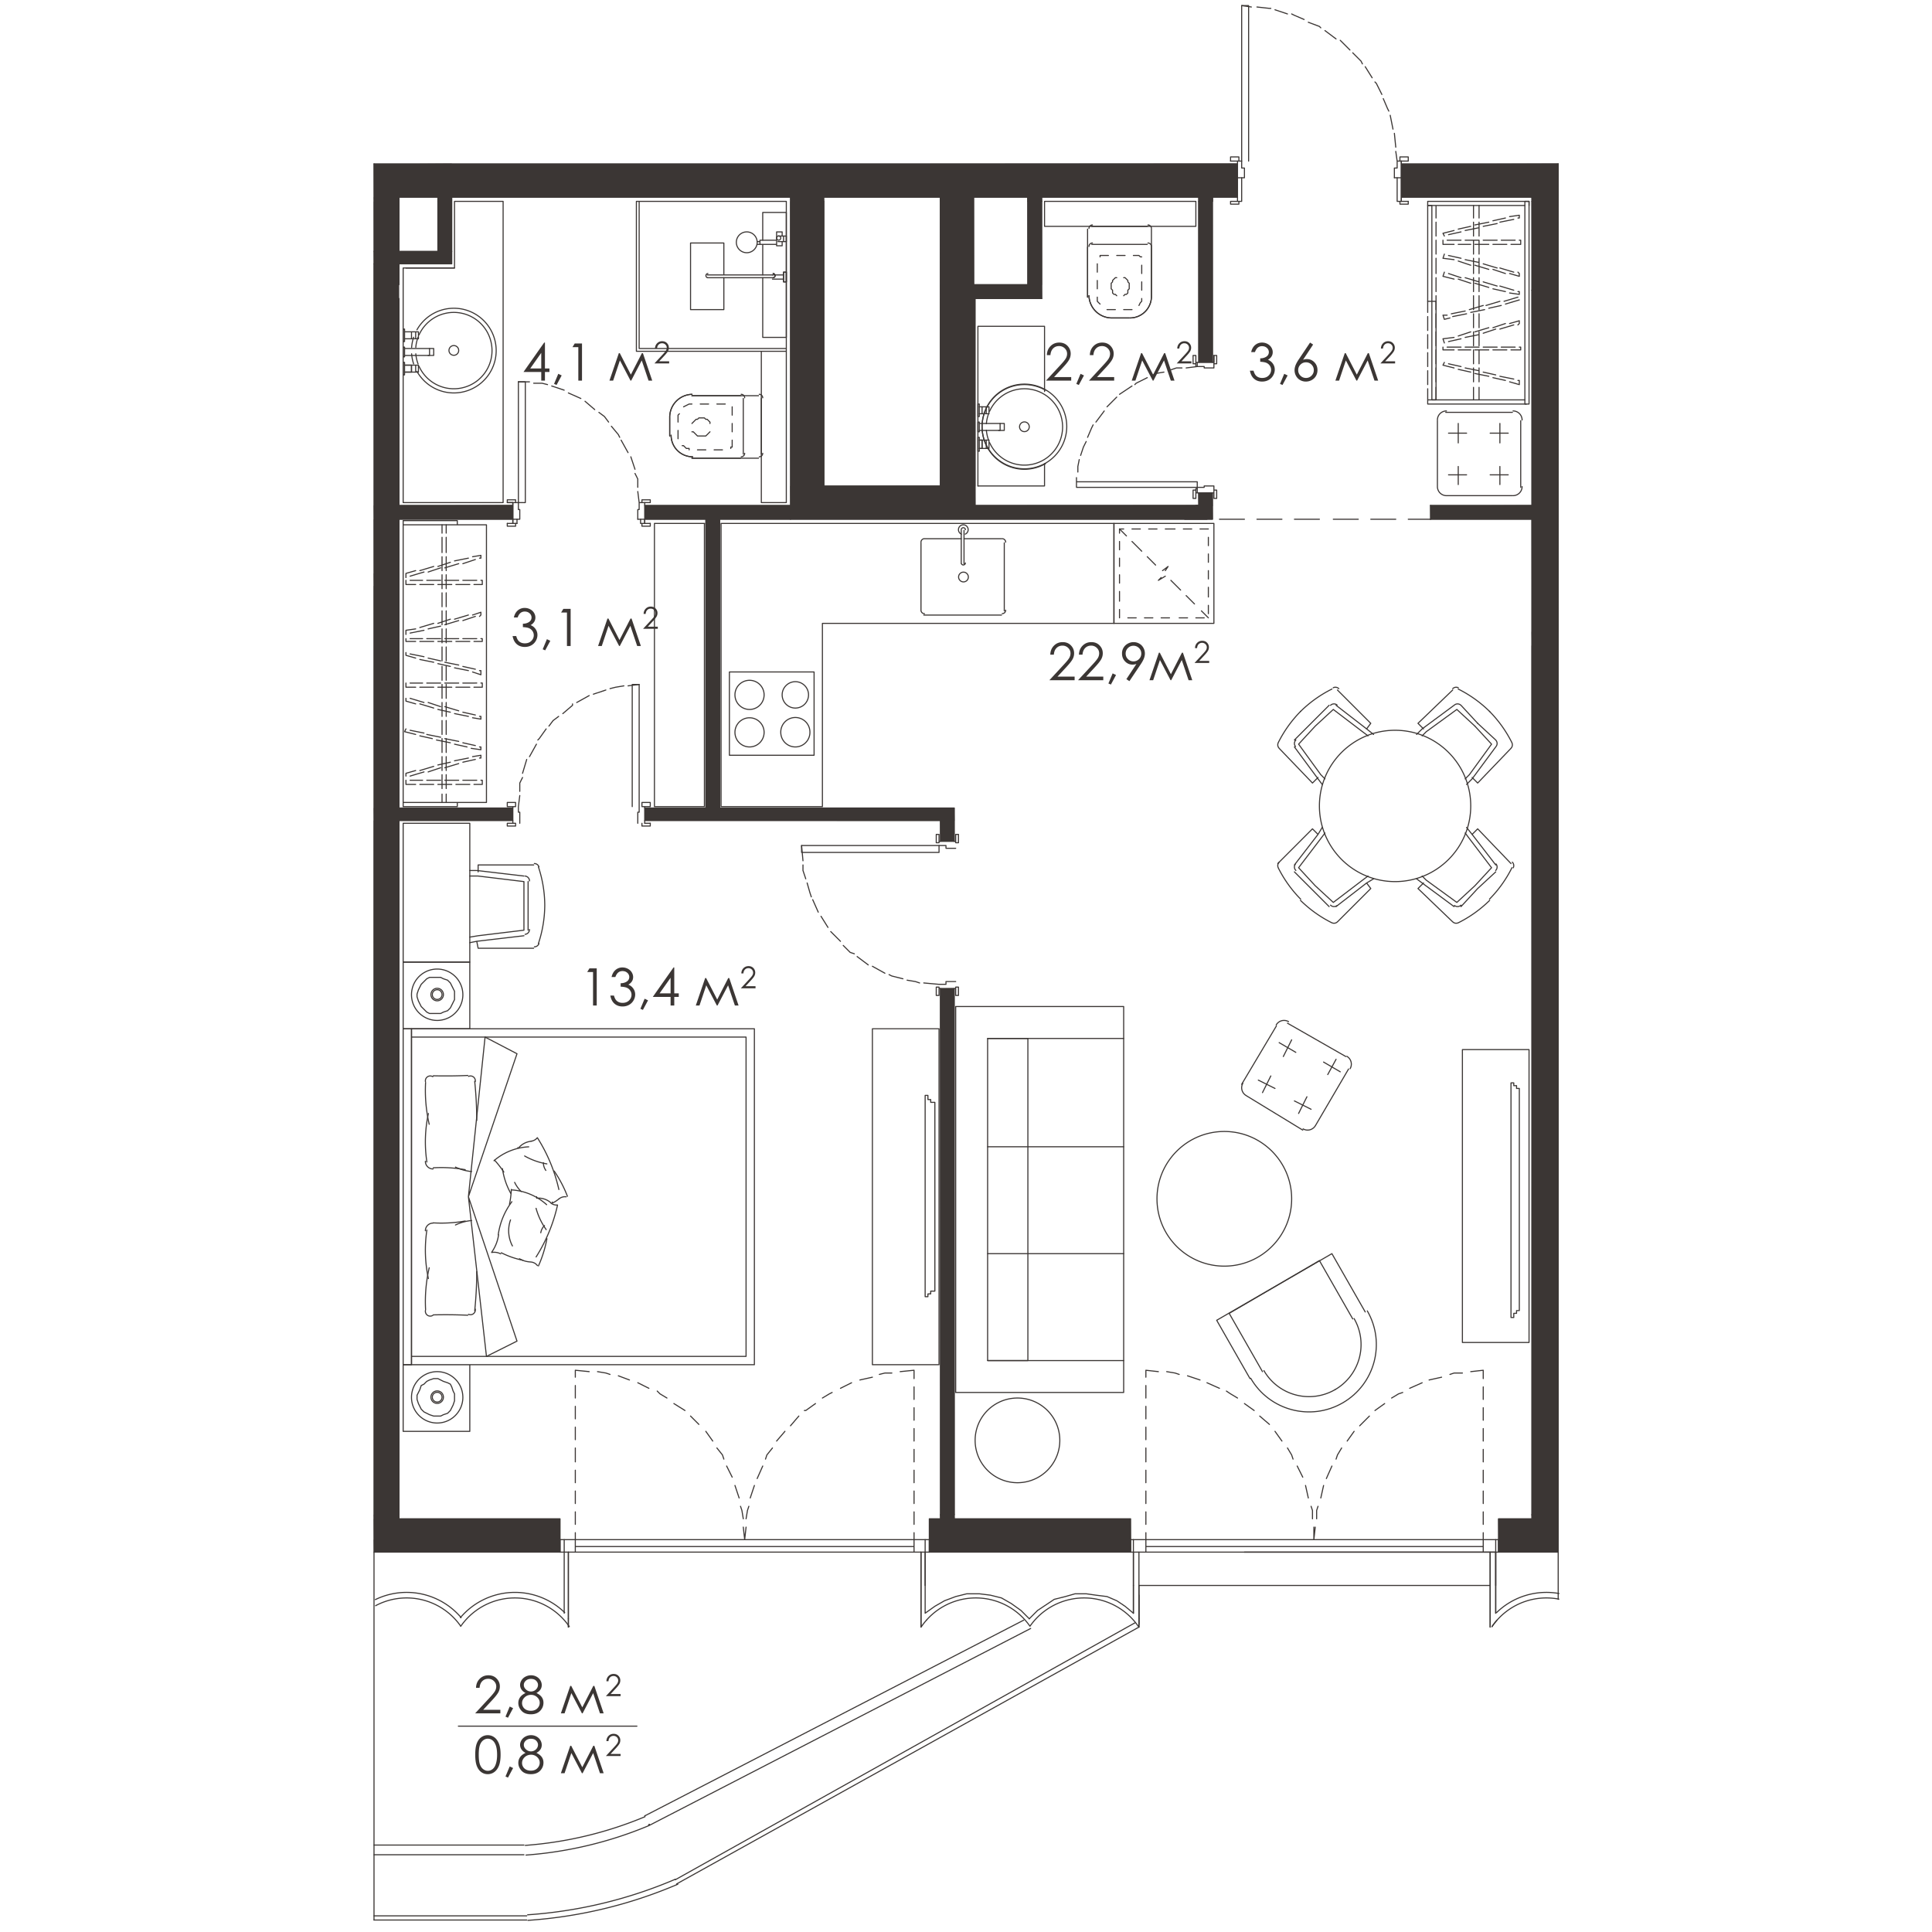 <svg version="1.1" xmlns="http://www.w3.org/2000/svg" xmlns:xlink="http://www.w3.org/1999/xlink" viewBox="307.194 343.425 218.48 354.932" width="200" height="200"><path fill="none" stroke-width="0" d="M307.194 343.425h218.48v354.932h-218.48z"></path><path d="M513.79 626.214h-67.076v-3.599h-36.98v3.599h-2.806a.1.1 0 0 0-.1.1v2.294a.1.1 0 0 0 .1.1h1.176v13.673a.1.1 0 0 0 .1.1.099.099 0 0 0 .097-.096c.023-.005.047-.012.062-.034.28-.408.587-.802.913-1.17a11.928 11.928 0 0 1 9.694-4.038 11.93 11.93 0 0 1 8.12 3.844l-69.606 35.95c-.014 0-.03-.003-.042.003l-.011.006c-7.091 2.966-14.758 4.825-22.17 5.376h-27.444V638.65c5.427-2.863 12.337-1.28 15.751 3.62.01.012.024.012.037.02l.003.005c.005.004.012.003.018.006.009.002.015.012.024.012l.007-.002.008.002c.009 0 .015-.01.024-.012.006-.003.012-.002.018-.006l.003-.006c.012-.007.028-.007.036-.019a12.076 12.076 0 0 1 10.385-5.135c3.65.162 7.055 2.018 9.193 4.967v.28c0 .054.044.1.099.1s.1-.046.1-.1v-.027a.1.1 0 0 0 .077.041.1.1 0 0 0 .082-.155c-.05-.072-.11-.135-.16-.206v-13.326h1.176a.1.1 0 0 0 .099-.1v-2.295a.1.1 0 0 0-.1-.1h-2.804v-3.598h-29.585V379.817H520.42v242.798h-6.12v3.599h-.51Z" fill="none" stroke-width="0"></path><clipPath id="a"><path fill="none" stroke-width="0" d="M307.194 343.425h218.48v354.932h-218.48z"></path></clipPath><g data-name="Layer 1" clip-path="url(#a)"><path d="m321.96 373.529 144.353 2.55H321.96v-2.55Zm144.353 0H321.96l144.353 2.55v-2.55Zm0 6.121H321.96h144.353Zm-144.353-3.57 144.353 3.57H321.96v-3.57Zm144.353 0H321.96l144.353 3.57v-3.57Zm-82.123 3.57 6.121.765h-6.12v-.765Zm6.121 0h-6.12l6.12.765v-.765Zm37.491 0 2.55.765h-2.55v-.765Zm2.55 0h-2.55l2.55.765v-.765Zm28.82.765h2.55-2.55Zm2.55 0h-2.55 2.55Zm-2.55-.765 2.55.765h-2.55v-.765Zm2.55 0h-2.55l2.55.765v-.765Zm-33.92.765 2.55 15.302h-2.55v-15.302Zm2.55 0h-2.55l2.55 15.302v-15.302Zm-18.618-.765 6.121 16.067h-6.12V379.65Zm6.121 0h-6.12l6.12 16.067V379.65Zm-6.121 16.067 18.618 2.55h-18.618v-2.55Zm18.618 0h-18.618l18.618 2.55v-2.55ZM461.722 410h-2.55v-29.585l2.55 29.585Zm0 0h-2.55 2.55Zm-2.55-29.585h2.55V410l-2.55-29.585zm-74.982 0 6.121 52.283h-6.12v-52.283Zm6.121 0h-6.12l6.12 52.283v-52.283Zm21.423 17.853 6.376 34.43h-6.376v-34.43Zm6.376 0h-6.376l6.376 34.43v-34.43Z" fill="#3b3634" stroke-width="0"></path><path d="m384.19 432.698 33.92 3.57h-33.92v-3.57Zm33.92 0h-33.92l33.92 3.57v-3.57Zm41.062 1.275 2.55 2.296h-2.55v-2.296Zm2.55 0h-2.55l2.55 2.296v-2.296Zm0 4.847H357.411h104.311Zm-104.311-2.551 104.311 2.55H357.411v-2.55Zm104.311 0H357.411l104.311 2.55v-2.55Zm-93.089 3.315h2.55-2.55Zm2.55 0h-2.55 2.55Zm-2.55-.765 2.55.765h-2.55v-.765Zm2.55 0h-2.55l2.55.765v-.765Zm-2.55 52.794h2.55-2.55Zm2.55 0h-2.55 2.55Zm-2.55-52.029 2.55 52.029h-2.55v-52.029Zm2.55 0h-2.55l2.55 52.029v-52.029Zm-2.55 52.029 2.55.255h-2.55v-.255Zm2.55 0h-2.55l2.55.255v-.255Zm43.102 2.55H357.41h56.874Zm-56.874-2.295 56.874 2.295H357.41v-2.295Zm56.874 0H357.41l56.874 2.295v-2.295Zm0 6.121h-2.55v-3.826l2.55 3.826Zm0 0h-2.55 2.55Z" fill="#3b3634" stroke-width="0"></path><path fill="#3b3634" stroke-width="0" d="M411.734 494.163h2.55v3.826l-2.55-3.826zM307.678 373.529l14.282 6.12h-14.282v-6.12Zm14.282 0h-14.282l14.282 6.12v-6.12Zm-14.282 6.121 4.59.765h-4.59v-.765Zm4.59 0h-4.59l4.59.765v-.765Zm7.142 0 2.55.765h-2.55v-.765Zm2.55 0h-2.55l2.55.765v-.765Zm-2.55.765 2.55 9.181h-2.55v-9.181Zm2.55 0h-2.55l2.55 9.181v-9.181Zm-14.282 0 4.59 9.181h-4.59v-9.181Zm4.59 0h-4.59l4.59 9.181v-9.181Zm-4.59 9.181 14.282 2.296h-14.282v-2.296Zm14.282 0h-14.282l14.282 2.296v-2.296Zm-14.282 2.296 4.59 44.377h-4.59v-44.377Zm4.59 0h-4.59l4.59 44.377v-44.377Zm-4.59 44.377 25.504 2.55h-25.504v-2.55Zm25.504 0h-25.504l25.504 2.55v-2.55Zm-25.504 2.551 4.59 9.946h-4.59v-9.947Zm4.59 0h-4.59l4.59 9.946v-9.947Zm-4.59 9.946 4.59 2.295h-4.59v-2.295Zm4.59 0h-4.59l4.59 2.295v-2.295Z"></path><path d="m307.678 451.061 4.59 40.807h-4.59V451.06Zm4.59 0h-4.59l4.59 40.807V451.06Zm-4.59 40.807 25.504 2.295h-25.504v-2.295Zm25.504 0h-25.504l25.504 2.295v-2.295Zm-25.504 2.295 4.59 127.52h-4.59v-127.52Zm4.59 0h-4.59l4.59 127.52v-127.52Zm-4.59 127.52 4.59.765h-4.59v-.765Zm4.59 0h-4.59l4.59.765v-.765Zm-4.59.765 34.175 3.826h-34.175v-3.826Zm34.175 0h-34.175l34.175 3.826v-3.826Zm0 6.122h-34.175v-2.296l34.175 2.295Zm0 0h-34.175 34.175Z" fill="#3b3634" stroke-width="0"></path><path fill="#3b3634" stroke-width="0" d="M307.678 626.274h34.175v2.295l-34.175-2.295zm104.056-4.591h2.55-2.55Zm2.55 0h-2.55 2.55Zm-2.55-96.66 2.55 96.66h-2.55v-96.66Zm2.55 0h-2.55l2.55 96.66v-96.66Zm-2.55 96.66 2.55.765h-2.55v-.765Zm2.55 0h-2.55l2.55.765v-.765Zm-4.59 4.591h36.98-36.98Zm36.98 0h-36.98 36.98Zm-36.98-3.826 36.98 3.826h-36.98v-3.826Zm36.98 0h-36.98l36.98 3.826v-3.826Zm.001 6.122h-36.98v-2.296l36.98 2.295Zm0 0h-36.98 36.98Z"></path><path fill="#3b3634" stroke-width="0" d="M409.694 626.274h36.98v2.295l-36.98-2.295zm86.714-252.745 28.82 2.55h-28.82v-2.55Zm28.82 0h-28.82l28.82 2.55v-2.55Zm-.001 6.121h-28.82 28.82Zm-28.82-3.57 28.82 3.57h-28.82v-3.57Zm28.82 0h-28.82l28.82 3.57v-3.57Zm-4.845 3.57 4.845.765h-4.845v-.765Zm4.845 0h-4.845l4.845.765v-.765Zm-4.845.765 4.845 16.323h-4.845v-16.323Zm4.845 0h-4.845l4.845 16.323v-16.323Zm-4.845 16.323 4.845 39.53h-4.845v-39.53Zm4.845 0h-4.845l4.845 39.53v-39.53Zm-23.463 39.531 23.463 2.55h-23.463v-2.55Zm23.463 0h-23.463l23.463 2.55v-2.55Zm-4.845 2.551 4.845 20.657h-4.845V438.82Zm4.845 0h-4.845l4.845 20.657V438.82Zm-4.845 20.657 4.845 2.55h-4.845v-2.55Zm4.845 0h-4.845l4.845 2.55v-2.55Zm-4.845 2.551 4.845 159.655h-4.845V462.028Zm4.845 0h-4.845l4.845 159.655V462.028Zm-4.845 159.655 4.845.765h-4.845v-.765Zm4.845 0h-4.845l4.845.765v-.765Zm-10.967.765 10.967 3.826h-10.966v-3.826Zm10.967 0h-10.966l10.966 3.826v-3.826Zm-10.967 3.826 10.967 2.295h-10.966v-2.295Zm10.967 0h-10.966l10.966 2.295v-2.295Z"></path><path fill="none" stroke="#3b3634" stroke-linecap="round" stroke-linejoin="round" stroke-width=".198" d="M513.75 631.63v3.06m-104.821-3.06v3.06m38.256 0v-3.06m-104.567 3.06v-3.06m104.567-3.06v6.12m66.565-6.12v6.12m-171.132-6.12v6.12m66.311-6.12v6.12m103.801 0h-64.525m-105.587-6.12v11.221m.766 1.02V628.57m-19.774 13.604a12.115 12.115 0 0 0-15.64-3.763"></path><path d="M323.687 640.602a13.135 13.135 0 0 0-15.76-3.313m16.28 4.117c-.204.248-.398.504-.582.768m19.935.082a12.115 12.115 0 0 0-19.353-.85" fill="none" stroke="#3b3634" stroke-linecap="round" stroke-linejoin="round" stroke-width=".198"></path><path d="M342.71 639.673a13.134 13.134 0 0 0-19.16.93m19.834 1.738v-1.53m64.78-12.241v13.771m.998-1.265c-.33.374-.638.768-.92 1.18m.687-2.465v-11.222m38.256.001v11.221m1.02 1.02V628.57m-20.148 12.241-1.53-1.53-1.786-1.275-1.785-1.02-2.04-.51-2.04-.255h-2.296l-2.04.51-2.04.765-1.786 1.02-1.785 1.275" fill="none" stroke="#3b3634" stroke-linecap="round" stroke-linejoin="round" stroke-width=".198"></path><path d="M428.177 642.174a12.115 12.115 0 0 0-19.015-1.098m19.612.33c-.204.248-.398.504-.582.768m19.935.082a12.115 12.115 0 0 0-19.353-.85m19.431.935v-1.53" fill="none" stroke="#3b3634" stroke-linecap="round" stroke-linejoin="round" stroke-width=".198"></path><path fill="none" stroke="#3b3634" stroke-linecap="round" stroke-linejoin="round" stroke-width=".198" d="m447.185 639.791-1.53-1.275-1.53-1.02-1.786-.765-2.04-.255-1.785-.255h-2.04l-1.786.51-2.04.51-1.53 1.02-1.53 1.02-1.531 1.53m-65.035 47.948 84.418-47.183m.765.765-84.928 47.183m-27.335 6.694a84.29 84.29 0 0 0 27.547-6.639"></path><path d="M335.905 695.198a83.27 83.27 0 0 0 27.137-6.537m-27.31 7.494h-28.054M512.73 634.69v3.57m-64.525-3.57v7.651m-1.02-2.55v-1.53m-39.021 4.08V628.57m-64.78 0v13.771m103.801-2.55v-5.1M307.678 695.39h28.054m176.998-66.82v13.771m1.253-1.265c-.33.374-.637.768-.92 1.18m.687-2.465v-11.222m11.598 8.635a12.114 12.114 0 0 0-11.364 3.872" fill="none" stroke="#3b3634" stroke-linecap="round" stroke-linejoin="round" stroke-width=".198"></path><path d="M525.366 636.17a13.134 13.134 0 0 0-11.452 3.503m-178.692 42.71h-27.544m27.792.061a70.52 70.52 0 0 0 21.996-5.27m-.036-.177a.34.34 0 0 0 .029-.013m69.578-35.918-69.626 35.961m.765 1.785 70.136-36.216m-70.192 36.048a2.09 2.09 0 0 0 .16-.074m-22.677 5.655a72.304 72.304 0 0 0 22.552-5.404m-50.477 5.347h27.544m132.366-55.598h57.64m-12.498 13.771V628.57m1.02 0v11.221m.233 1.285c-.33.374-.637.768-.92 1.18m-64.858-5.78v5.355-3.57m-135.936-15.813v-.765m102.016.765v-.765m-2.551 0v.765m108.648-.765v.765m-178.529 0H312.27m99.464 0h-2.04m110.688 0h-6.121m-67.586 0h-32.39m99.975 6.122v-2.296m-67.585 2.296v-2.296m67.585-3.826v3.826h-.51m-67.075-3.826v3.826h.51m-37.491 2.296v-2.296m-67.841 2.296v-2.296m67.841-3.826v3.826h-.765m-67.076-3.826v3.826h.765m96.407-228.526a4.208 4.208 0 0 0 4.325 4.089m-.246.001h3.316m.127 0a3.953 3.953 0 0 0 3.954-3.953m-.001.128v-12.497m0-.128a.638.638 0 0 0-.637-.637m-.128.255h-10.201m.127-.256a.638.638 0 0 0-.637.638m-.255.128v12.497m-72.677 17.854a4.208 4.208 0 0 0-4.089 4.325m-.001.009v3.316m.255-.127a3.953 3.953 0 0 0 3.953 3.952m-.128.255h12.242m.128-.255a.638.638 0 0 0 .637-.637m-.255.127v-10.201m.256-.128a.638.638 0 0 0-.638-.637m-.128.254h-12.242m52.538 1.53v2.296h.256v-2.295h-.255m-.001 5.101v-1.786h.256v1.786h-.255m4.08-1.531h.765v1.276h-1.02m-3.06-3.061h.765v-1.275h-.765" fill="none" stroke="#3b3634" stroke-linecap="round" stroke-linejoin="round" stroke-width=".198"></path><path fill="none" stroke="#3b3634" stroke-linecap="round" stroke-linejoin="round" stroke-width=".198" d="M420.15 419.436h.51v-1.275h-.51m-1.274 1.275h.51v-1.275h-.51m0 4.336h3.825v-1.276h-3.825m.51 3.061h.765v1.53h-.765"></path><path fill="none" stroke="#3b3634" stroke-linecap="round" stroke-linejoin="round" stroke-width=".198" d="M420.15 424.282h.51v1.53h-.51m-1.274-1.53h.51v1.53h-.51m-.256.51v-2.55h.256v2.55h-.255"></path><path fill="none" stroke="#3b3634" stroke-linecap="round" stroke-linejoin="round" stroke-width=".198" d="M418.876 424.282h.51v1.53h-.51m20.149-28.064a4.208 4.208 0 0 0 4.325 4.089m-.246.001h3.316m.127 0a3.953 3.953 0 0 0 3.954-3.953m-.001.128v-9.182m0-.127a.638.638 0 0 0-.637-.638m-.128.255h-10.201m.127-.255a.638.638 0 0 0-.637.638m-.255.127v9.182m1.785 0v.765l.255.255.255.255m1.276 1.02h1.529m1.531 0h1.53m1.275-.765.255-.51.255-.255v-.51m0-1.53v-1.53m0-1.531v-1.53m0-1.53h-.255l-.255-.255h-1.02m-1.53 0h-1.53m-1.531 0h-1.53v.255m-.51 1.275v1.53m0 1.53v1.53m2.55-.51v.511l.255.255v.51l.255.255h.255l.256.255m1.275 0 .255-.255h.255l.255-.255v-.51l.255-.255v-.511m-3.316 0v-.51l.255-.255v-.255l.255-.255.255-.255h.256m1.275 0h.255l.255.255.255.255v.255l.255.255v.51m-133.386 7.907v2.295h.255v-2.295h-.255m0 5.101v-1.786h.255v1.786h-.255m4.846-1.53h.765v1.274h-1.02m-3.061-3.06h.765v-1.275h-.765m.766 1.275h.51v-1.275h-.51m-2.041 1.275h1.275v-1.275h-1.275"></path><path fill="none" stroke="#3b3634" stroke-linecap="round" stroke-linejoin="round" stroke-width=".198" d="M313.289 408.724h4.59v-1.275h-4.59m1.275 3.061h.765v1.275h-.765m.766-1.275h.51v1.275h-.51m-2.041-1.275h1.275v1.275h-1.275m-.255.51V410h.255v2.295h-.255"></path><path fill="none" stroke="#3b3634" stroke-linecap="round" stroke-linejoin="round" stroke-width=".198" d="M313.289 410.51h1.275v1.275h-1.275m52.803 4.082a4.208 4.208 0 0 0-4.089 4.325m-.001.009v3.316m.255-.127a3.953 3.953 0 0 0 3.953 3.952m-.128.255h8.927m.127-.255a.638.638 0 0 0 .638-.637m-.255.127v-10.201m.255-.128a.638.638 0 0 0-.638-.637m-.127.254h-8.927m0 1.53h-.51l-.51.256-.51.255m-.765 1.275-.255.255v1.275m0 1.531v1.53m.765 1.275h.255l.255.255.255.255h.51v.255m1.53 0h1.53m1.531 0h1.53m1.53-.255v-.255h.255v-1.275m0-1.53v-1.53m0-1.531v-1.53m-1.275-.511h-1.53m-1.53 0h-1.53m.254 2.551h-.51l-.255.255h-.255l-.255.255-.255.255-.255.255m0 1.531h.255l.255.255.255.255.255.255h.765m0-3.316h.51l.256.255h.255l.255.255.255.255v.255m0 1.531-.255.255-.255.255-.255.255h-.765m52.725-4.109a7.014 7.014 0 0 0-.417 1.86m7.881.592a.893.893 0 1 0-1.785-.001.893.893 0 0 0 1.785 0"></path><path d="M420.774 424.75a7.014 7.014 0 1 0 0-5.781m-.598 3.482c.054.636.194 1.262.417 1.86M315.771 405.38a7.014 7.014 0 0 0-.417 1.86m7.881.592a.893.893 0 1 0-1.785 0 .893.893 0 0 0 1.785 0" fill="none" stroke="#3b3634" stroke-linecap="round" stroke-linejoin="round" stroke-width=".198"></path><path d="M315.953 410.723a7.014 7.014 0 1 0 0-5.781m-.599 3.482c.054.636.194 1.262.418 1.86m18.175 179.519-8.926-26.524 3.315 29.33 5.611-2.806m0-52.793-8.926 26.269 3.06-29.33 5.866 3.06m-7.664 5.124a.893.893 0 0 0-1.241-.966m-7.888 1.13a27.675 27.675 0 0 0 .663 7.669" fill="none" stroke="#3b3634" stroke-linecap="round" stroke-linejoin="round" stroke-width=".198"></path><path d="M317.667 547.992a24.864 24.864 0 0 0-.277 8.902m1.085-15.671a.892.892 0 0 0-1.343.935m-.018 14.617c0 .775.628 1.403 1.403 1.403m4.125-.344c.934.445 1.94.721 2.97.817m-7.043-17.588a91.69 91.69 0 0 0 6.336-.064m1.645 8.278a71.287 71.287 0 0 0-.375-7.211m15.463 19.887a29.966 29.966 0 0 0-3.945-9.512m-6.168 6.302a17.73 17.73 0 0 0-1.69-2.173m4.245-2.311v-.002" fill="none" stroke="#3b3634" stroke-linecap="round" stroke-linejoin="round" stroke-width=".198"></path><path d="M336.098 554.11a10.584 10.584 0 0 0-6.379 2.55" fill="none" stroke="#3b3634" stroke-linecap="round" stroke-linejoin="round" stroke-width=".198"></path><path d="M336.668 553.084a3.443 3.443 0 0 0-2.45 1.252m2.254-1.262a1.658 1.658 0 0 0 1.158-.577m2.79 11.757.004-.002m-6.91-3.614a5.996 5.996 0 0 0 1.196 1.679m-3.437-4.202a13.14 13.14 0 0 0 1.533 4.55m10.404.53a22.06 22.06 0 0 0-2.432-4.634m-.364 5.891a4.465 4.465 0 0 0 1.292-.839m1.267-.318a1.658 1.658 0 0 0-1.356.428m-6.266-7.93a12.351 12.351 0 0 0 4.081 1.45" fill="none" stroke="#3b3634" stroke-linecap="round" stroke-linejoin="round" stroke-width=".198"></path><path d="M338.793 557.024a2.423 2.423 0 0 0 .453 1.417m-1.787 15.897a29.967 29.967 0 0 0 3.933-9.517m-8.824-.161c.184-.9.298-1.814.34-2.732m4.642 1.343h.003m1.835 1.466a10.584 10.584 0 0 0-6.314-2.704" fill="none" stroke="#3b3634" stroke-linecap="round" stroke-linejoin="round" stroke-width=".198"></path><path d="M340.18 564.396a3.443 3.443 0 0 0-2.618-.845m2.556.843c.337.297.78.445 1.227.41m-10.278 8.769c1.25.633 2.58 1.096 3.953 1.376m-2.263-7.413a5.993 5.993 0 0 0 .35 4.784m-.102-8.125a13.134 13.134 0 0 0-2.506 6.09m.451 3.485a2.678 2.678 0 0 0-1.664-.251m.04-.09a7.268 7.268 0 0 0 1.238-3.165m7.326 5.721a22.061 22.061 0 0 0 1.555-4.997" fill="none" stroke="#3b3634" stroke-linecap="round" stroke-linejoin="round" stroke-width=".198"></path><path d="M334.398 574.67c.631.364 1.34.567 2.068.593m1.225.66a1.658 1.658 0 0 0-1.262-.656m1.021-9.858a12.372 12.372 0 0 0 1.861 3.912" fill="none" stroke="#3b3634" stroke-linecap="round" stroke-linejoin="round" stroke-width=".198"></path><path d="M338.997 568.575c-.36.359-.6.822-.682 1.323m-13.88-11.588a25.12 25.12 0 0 0-5.887-.342m3.922 42.292v-.765l-.255-.51-.255-.766-.255-.51-.51-.255-.765-.255-.51-.255-.51-.255h-.765l-.765.255-.51.255-.51.51-.51.255-.256.765-.255.51-.255.51v.766l.255.765.255.51.255.51.51.51.51.255.51.255.766.255h1.275l.51-.255.765-.255.51-.51.255-.51.255-.51.255-.765v-.51" fill="none" stroke="#3b3634" stroke-linecap="round" stroke-linejoin="round" stroke-width=".198"></path><path d="M320.43 600.132a1.148 1.148 0 1 0-2.295 0 1.148 1.148 0 0 0 2.295 0" fill="none" stroke="#3b3634" stroke-linecap="round" stroke-linejoin="round" stroke-width=".198"></path><path d="M320.175 600.132a.893.893 0 1 0-1.785 0 .893.893 0 0 0 1.785 0m4.867-15.252a.893.893 0 0 0 1.241-.965m-8.466-7.578a27.673 27.673 0 0 0-.663 7.67" fill="none" stroke="#3b3634" stroke-linecap="round" stroke-linejoin="round" stroke-width=".198"></path><path d="M317.39 569.41a24.87 24.87 0 0 0 .277 8.901m-.535 5.834a.892.892 0 0 0 1.343.935m.042-16.955c-.775 0-1.403.628-1.403 1.402m8.497-1.875a8.797 8.797 0 0 0-2.969.817m2.263 16.58a91.505 91.505 0 0 0-6.336-.064m7.606-.748c.247-2.396.372-4.802.376-7.21m-8.003-8.947a25.12 25.12 0 0 0 5.887-.341m-1.965-41.441v-.765l-.255-.51-.255-.51-.255-.51-.51-.51-.765-.255-.51-.255h-2.04l-.51.255-.51.51-.51.51-.256.51-.255.51-.255.765v.51l.255.765.255.51.255.51.51.51.51.51.51.256h2.041l.51-.255.765-.255.51-.51.255-.51.255-.51.255-.51v-.766" fill="none" stroke="#3b3634" stroke-linecap="round" stroke-linejoin="round" stroke-width=".198"></path><path d="M320.43 526.17a1.148 1.148 0 1 0-2.295 0 1.148 1.148 0 0 0 2.295 0" fill="none" stroke="#3b3634" stroke-linecap="round" stroke-linejoin="round" stroke-width=".198"></path><path d="M320.175 526.17a.893.893 0 1 0-1.785 0 .893.893 0 0 0 1.785 0m-7.141-86.33v51.007h15.302V439.84h-15.302m0 51.773h9.946v-.766h-9.946v.766m0-51.773h9.946v-.766h-9.946v.765m101.506 88.499v70.902h30.86v-70.902h-30.86" fill="none" stroke="#3b3634" stroke-linecap="round" stroke-linejoin="round" stroke-width=".198"></path><path fill="none" stroke="#3b3634" stroke-linecap="round" stroke-linejoin="round" stroke-width=".198" d="M420.406 534.204v59.17h7.396v-59.17h-7.396m99.466 2.041H507.63v53.813h12.242v-53.813m0-155.83h-.766v37.236h.766v-37.236M313.034 532.42h1.53v61.719h-1.53v-61.72m1.53 1.531v58.659h61.465v-58.66h-61.465m96.916 60.19h-12.243v-61.72h12.242v61.72m74.153 7.014c5.916-3.415 7.944-10.98 4.528-16.897m-.383.191-6.121-10.711-21.169 12.241 6.121 10.712m.127-.064c3.416 5.916 10.98 7.944 16.897 4.528"></path><path d="M484.23 598.724a9.564 9.564 0 0 0 3.5-13.065m-.249.063-6.12-10.711-16.578 9.691 6.12 10.712" fill="none" stroke="#3b3634" stroke-linecap="round" stroke-linejoin="round" stroke-width=".198"></path><path d="M471.165 595.223a9.564 9.564 0 0 0 13.064 3.5M368.378 439.584h-9.182v52.029h9.182v-52.029m-56.109-59.169v-.765m7.141 0v.765m92.324-.765v.765m16.068-.765v.765m2.55 0v-.765m28.82 0v.765m2.55 0v-.765m58.66 0v.765m-200.972-6.886h-11.732m4.591 6.121h7.14m64.781-6.121h-64.78m2.55 6.121h62.23m82.123-6.121h-82.122m6.12 6.121h21.423m18.618 0h28.82m66.055-6.121h-28.82m.001 6.121h23.974m-58.66 0h4.591m30.095.765h1.275m-1.275-7.396v7.396m-78.298 55.854h41.062m-74.982 0h-26.779m-24.229 0h-20.148m71.156 2.551h-13.007v.764m-13.773-.764h11.223v.764m-35.451-.764h-20.148m20.913.764h-1.785m1.02-.764v.764m0-3.825h-1.02m1.02 0v3.06m24.228.765h1.021m-1.021-.764v.764m-45.141-.764h.765m0-2.551h-.765m106.351-3.571h12.242v-4.08" fill="none" stroke="#3b3634" stroke-linecap="round" stroke-linejoin="round" stroke-width=".198"></path><path d="M427.164 429.638c1.366 0 2.707-.36 3.89-1.042m-3.89-14.516a7.779 7.779 0 0 0 0 15.558m3.889-14.516a7.78 7.78 0 0 0-3.889-1.042" fill="none" stroke="#3b3634" stroke-linecap="round" stroke-linejoin="round" stroke-width=".198"></path><path fill="none" stroke="#3b3634" stroke-linecap="round" stroke-linejoin="round" stroke-width=".198" d="M430.862 415.356v-11.987h-12.241v29.33m-30.095 34.175h-15.558v15.302h15.558v-15.302m-5.101-86.459v27.034H356.39v-27.034h27.034-27.544v27.544h27.544v-27.544m75.238 4.591v-4.591h-27.8v4.59h27.8m-145.628 7.652v43.102h18.363v-55.344h-8.927v12.242h-9.436m65.8 43.102h4.59v-27.8h-4.59v27.8m-66.565 58.404h.765m0-2.295h-.765m0 129.815v-127.52m0-2.295V451.06m-4.591 245.095V373.529m4.591 77.532v-2.295m0 0v-9.947m0-2.55v-38.001m0-2.551v-6.121m0 0v-9.181m146.903 0V410m0 23.973v2.296m2.55-55.854V410m0 23.973v4.846m.255-28.819v-1.276m-3.315 27.545h.51m2.55-55.854v-.765m40.042 59.17h18.618m-18.618-2.551h18.618m-149.199 55.344v-52.029m-2.55 52.029v-52.029m2.55 52.284v-.255m-2.55 0v.255m45.652 0h-43.102m-2.55 0H357.41m-24.228 0h-20.148m98.7 2.295h-54.323m-24.229 0h-20.148m44.376.51h1.021m53.303-.51v3.826m0 27.034v96.66m2.551-129.815v6.12m0 27.035v96.66M384.19 438.82h77.532m-77.532-59.17v56.619m136.192-55.854v16.323m-90.03 1.53v-17.853m-2.55-.765v.765"></path><path fill="none" stroke="#3b3634" stroke-linecap="round" stroke-linejoin="round" stroke-width=".198" d="M313.034 391.892h8.926V379.65m-14.282 12.242h14.282m96.66 6.376h11.732m-12.242 38.001v-38.001h.51m-6.886-18.618v.765M445.4 593.374h-24.994m24.994-19.638h-24.994m24.994-19.638h-24.994m-48.968-114.514v52.029h18.618v-33.666h53.558v-18.363h-72.176m129.816-40.806v2.04m0 .765v2.55m0 .766v2.55m0 .765v2.55m0 .766v2.55m0 .765v2.04m17.852.001h-17.852v.765h18.107m.511-36.471v-.765h-18.618v.765h17.852m-16.322 0v2.295m0 .765v2.551m0 .765v2.55m0 .766v2.805m0 .765v2.55m0 .766v2.55m0 .765v2.55m0 .766v2.55m0 .765v2.55m0 .766v2.55m0 1.02v2.296m15.812 3.698c0-.916-.742-1.658-1.657-1.658m1.402 1.785v12.242m-1.402 1.531c.915 0 1.657-.743 1.657-1.658m-1.785 1.658h-12.242m-1.53-1.658c0 .915.742 1.658 1.658 1.658m-1.658-1.531v-12.242m1.658-1.785c-.916 0-1.658.742-1.658 1.658m1.531-1.403h12.241m-11.731 3.826h3.315m-1.53-1.786v3.571m9.181-1.785h-3.316m1.786-1.786v3.571m-9.436 5.866h3.315m-1.53 1.785v-3.315m9.181 1.53h-3.316m1.786 1.785v-3.315m-175.469 80.575a22.57 22.57 0 0 0-1.161-7.005m.096-.018a.893.893 0 0 0-.846-.61m-.128.254h-10.202v1.275m-.256-.255 8.672 1.02m1.02.894a.893.893 0 0 0-.803-.889m.548 1.016v4.59m-10.711-5.61h1.53l8.416 1.02v4.59m-9.946-6.631h1.275m11.326 13.426a22.568 22.568 0 0 0 1.17-7.004m-1.912 7.606a.893.893 0 0 0 .846-.61m-.973.865h-10.202l-.255-1.275 8.671-1.02m.216-.26a.893.893 0 0 0 .804-.888m-.255.127v-4.335m-10.711 5.61 1.53-.255 8.416-1.02v-4.335m-9.946 6.631 1.275-.255m151.813 34.463a1.658 1.658 0 0 0 2.264-.607m-2.328.829-10.457-6.376m-.543-2.231a1.658 1.658 0 0 0 .607 2.264m-.829-2.074 6.376-10.711m2.232-.799a1.658 1.658 0 0 0-2.265.608m2.074-.319 10.711 6.12m.798 2.232a1.658 1.658 0 0 0-.607-2.264m.319 2.328-6.12 10.457m3.824-12.242-1.53 2.805m2.296-.51-3.06-1.785m-4.591 9.437 1.53-3.06m.765 2.294-3.06-1.53m-.51-11.221-1.53 3.06m-.766-2.55 3.06 1.785m-6.12 7.395 1.53-3.06m-2.295.766 3.06 1.53m38.256 82.888v-1.275m0-1.531v-2.295m0-1.53v-2.296m0-1.53v-2.295m0-1.53v-2.296m0-1.53v-2.295m0-1.531v-2.295m0-1.53v-2.296m0-1.529v-1.531l-2.295.255m-1.53.255h-1.53l-.766.255m-1.53.51-2.295.51m-1.276.51-2.295 1.02m-1.275.766-.765.255-1.275.765m-1.276 1.02-1.785 1.275m-1.02 1.02-1.785 1.786m-1.021 1.019-1.275 1.786m-1.02 1.275-.765 1.275-.255.766m-.765 1.275-1.02 2.295m-.51 1.275-.51 2.296m-.511 1.53-.255.765v1.53m-.255 1.531-.255 2.295m-30.86 0v-1.275m0-1.531v-2.295m0-1.53v-2.296m0-1.53v-2.295m0-1.53v-2.55m0-1.531v-2.295m0-1.531v-2.295m0-1.53v-2.296m0-1.53v-1.275m30.86 31.115v-2.295m-.255-1.531v-1.53l-.255-.765m-.51-1.53-.51-2.296m-.51-1.53-1.02-2.04m-.765-1.275-.255-.766-.765-1.275m-1.021-1.275-1.275-1.785m-1.02-1.275-1.785-1.53m-1.02-1.021-1.786-1.275m-1.275-1.02-1.275-.765-.765-.51m-1.276-.511-2.295-1.02m-1.275-.51-2.295-.765m-1.531-.255-.765-.255-1.53-.255m-1.53 0-2.296-.255m-42.591 31.115v-1.275m0-1.531v-2.295m0-1.53v-2.296m0-1.53v-2.295m0-1.53v-2.296m0-1.53v-2.295m0-1.531v-2.295m0-1.53v-2.296m0-1.529v-1.531l-2.55.255m-1.531.255h-1.275l-1.02.255m-1.276.51-2.295.51m-1.53.51-2.04 1.02m-1.531.766-.51.255-1.275.765m-1.276 1.02-1.784 1.275h-.256m-1.02 1.02-1.53 1.786m-1.02 1.019-1.53 1.786m-.765 1.275-1.02 1.275-.256.766m-.509 1.275-1.02 2.295m-.511 1.275-.765 2.296m-.255 1.53-.255.765-.255 1.53m0 1.531-.255 2.295m-31.115 0v-1.275m0-1.531v-2.295m0-1.53v-2.296m0-1.53v-2.295m0-1.53v-2.55m0-1.531v-2.295m0-1.531v-2.295m0-1.53v-2.296m0-1.53v-1.275m31.115 31.115-.255-2.295m0-1.531-.255-1.53-.255-.765m-.255-1.53-.766-2.296m-.51-1.53-1.02-2.04m-.51-1.275-.255-.766-1.02-1.275m-.765-1.275-1.275-1.785m-1.276-1.275-1.53-1.53m-1.02-1.021-2.04-1.275m-1.276-1.02-1.275-.765-.51-.51m-1.53-.511-2.04-1.02m-1.531-.51-2.04-.765m-1.53-.255-.765-.255-1.53-.255m-1.53 0-2.551-.255m129.124-92.332a22.57 22.57 0 0 0 4.129 5.78m-3.942-6.787a.893.893 0 0 0-.167 1.03"></path><path fill="none" stroke="#3b3634" stroke-linecap="round" stroke-linejoin="round" stroke-width=".198" d="m473.71 502.07 6.375-6.377 1.02 1.02-4.335 5.611m.201-.182a.893.893 0 0 0 .06 1.196m-.261.262 3.06 3.06m2.55-10.202-.765 1.02-4.08 5.356 3.06 3.316m1.275-10.712-.765 1.275m-3.225 12.117a22.57 22.57 0 0 0 5.78 4.13m-.02-.018a.893.893 0 0 0 1.03-.167m.006.005 6.12-6.12-.764-1.02-5.611 4.336m-1.014-.262a.893.893 0 0 0 1.197.06m-1.458.202-3.316-3.316m10.457-2.295-1.02.765-5.356 4.08-3.316-3.06m10.712-1.275-1.275.765m22.608-31.5a22.573 22.573 0 0 0-5.779-4.13m.019-.237a.893.893 0 0 0-1.03.168m-.006.249-6.376 6.12 1.02 1.02m-.255 0 5.866-4.335m1.269.006a.893.893 0 0 0-1.196-.06m1.203.054 3.06 3.315m-10.202 2.296.766-.766 5.61-4.08 3.316 3.06m-10.712 1.53 1.02-1.02"></path><path d="M516.737 479.888a22.573 22.573 0 0 0-4.129-5.78m3.942 6.787a.893.893 0 0 0 .167-1.03m-.161 1.035-6.121 6.377-1.02-1.02m0 .255 4.336-5.866m.053-.072a.893.893 0 0 0-.06-1.197m.006-.007-3.315-3.06m-2.295 10.202.765-.765 4.08-5.611-3.06-3.316m-1.53 10.712 1.02-1.02m-25.752-16.504a22.572 22.572 0 0 0-5.78 4.129m7.042-4.197a.893.893 0 0 0-1.03-.167m.781.417 6.12 6.12-.764 1.02-5.611-4.335" fill="none" stroke="#3b3634" stroke-linecap="round" stroke-linejoin="round" stroke-width=".198"></path><path d="M484.604 472.941a.893.893 0 0 0-1.197.06m-.261-.006-3.316 3.315m10.457 2.296-1.02-.766-5.356-4.08-3.316 3.06m10.712 1.53-1.275-1.02m-12.117-3.225a22.573 22.573 0 0 0-4.13 5.779m.018-.019a.893.893 0 0 0 .168 1.03m-.007.005 6.121 6.377 1.02-1.02m0 .255-4.335-5.866m.261-1.269a.893.893 0 0 0-.06 1.196m-.201-1.203 3.06-3.06m2.55 10.202-.765-.765-4.08-5.611 3.06-3.316m1.275 10.712-.765-1.02m31.5 22.098a22.572 22.572 0 0 0 4.13-5.779m.237.019a.893.893 0 0 0-.167-1.03m-.249.25-6.121-6.377-1.02 1.02 4.336 5.611" fill="none" stroke="#3b3634" stroke-linecap="round" stroke-linejoin="round" stroke-width=".198"></path><path d="M513.744 503.338a.893.893 0 0 0 .06-1.196m-.054 1.458-3.315 3.06m-2.295-10.202.765 1.02 4.08 5.356-3.06 3.316m-1.53-10.712 1.02 1.275m-2.558 16.249a22.57 22.57 0 0 0 5.78-4.129m-6.787 3.941a.893.893 0 0 0 1.03.168m-1.036-.162-6.376-6.12 1.02-1.02m-.255 0 5.866 4.336m.073-.202a.893.893 0 0 0 1.196-.06m.007.262 3.06-3.316m-10.202-2.295.766.765 5.61 4.08 3.316-3.06m-10.712-1.275 1.02.765m-23.973 58.022c0-6.832-5.538-12.37-12.37-12.37s-12.37 5.538-12.37 12.37 5.539 12.369 12.37 12.369 12.37-5.538 12.37-12.37" fill="none" stroke="#3b3634" stroke-linecap="round" stroke-linejoin="round" stroke-width=".198"></path><path d="M509.16 491.485c0-7.677-6.223-13.9-13.9-13.9s-13.9 6.223-13.9 13.9 6.224 13.9 13.9 13.9 13.9-6.223 13.9-13.9m-75.492 116.554a7.779 7.779 0 1 0-15.558 0 7.779 7.779 0 0 0 15.558 0m1.275-186.179a7.779 7.779 0 1 0-15.557 0 7.779 7.779 0 0 0 15.557 0m-119.984-16.475a7.78 7.78 0 0 0-.372 1.856m0 1.182c.048.632.173 1.255.372 1.857m.606 1.37a7.779 7.779 0 1 0 0-7.635m204.817-7.277v39.53m0 2.552v23.207m0 .001v159.655m4.845-248.154V637.24M383.425 387.811v-1.02m-.51 1.02v-1.02m-1.02 1.02h1.53m-1.53-1.02h1.53m-5.355 1.02h.51m-.51.51h.51v-.765m0 .765h3.06m-3.06-.765h3.06m1.02-.765v-.765h-1.02v2.55h1.02v-.765m-69.116 75.492v.51l1.785.51m.765.255 2.55.51m.766.255 2.295.51m.765.256 2.55.51m.766.255 1.53.51v-.765h-.255m-.765-.255-2.295-.51m-.766-.256-2.55-.51m-.765-.255-2.295-.51m-.765-.255-2.551-.51m-.765-2.805v.51h1.785m.765 0h2.55m.766 0h2.55m.765 0h2.55m.765 0h1.531v-.51h-.255m-.766 0H324m-.765 0h-2.55m-.765 0h-2.55m-.766 0h-2.295m5.866-20.913v1.53m0 .765v2.805m0 .765v2.55m0 .765v2.551m0 .765v2.55m0 .766v2.55m0 .765v2.55m0 .766v2.55m0 1.02v2.55m0 .766v2.55m0 .766v2.55m0 .765v2.55m0 .766v2.55m0 .765v2.55m0 .766v2.55m0 1.02v1.53m.765-51.007v1.53m0 .765v2.805m0 .765v2.55m0 .765v2.551m0 .765v2.55m0 .766v2.55m0 .765v2.55m0 .766v2.55m0 1.02v2.55m0 .766v2.55m0 .766v2.55m0 .765v2.55m0 .766v2.55m0 .765v2.55m0 .766v2.55m0 1.02v1.53m-7.396-30.859v-.766l1.785-.255m.765-.255 2.55-.765m.766 0 2.295-.765m.765 0 2.55-.765m.766 0 1.53-.51v.51l-.255.255m-.765 0-2.295.765m-.766 0-2.55.765m-.765.255-2.295.51m-.765.255-2.551.51m-.765 11.988v.51l1.785.51m.765 0 2.55.765m.766.255 2.295.51m.765.255 2.55.51m.766.255 1.53.255v-.51h-.255m-.765-.255-2.295-.51m-.766-.255-2.55-.765m-.765 0-2.295-.765m-.765 0-2.551-.766m-.765-2.805v.765h1.785m.765.001h2.55m.766 0h2.55m.765 0h2.55m.765 0h1.531v-.766h-.255m-.766 0H324m-.765 0h-2.55m-.765 0h-2.55m-.766 0h-2.295m-.765 17.853v.765h1.785m.765 0h2.55m.766 0h2.55m.765 0h2.55m.765 0h1.531v-.765h-.255m-.766 0H324m-.765 0h-2.55m-.765 0h-2.55m-.766 0h-2.295m-.765-9.437-.255.51 2.04.51m.765.256 2.296.51m.765.254 2.55.51m.765.256 2.296.51m.764.254 1.786.256v-.51h-.255m-.765-.256-2.295-.51m-.766-.254-2.55-.51m-.765-.256-2.55-.51m-.51-.255-2.551-.51m-.765 8.417v-.51l1.785-.51m.765 0 2.55-.766m.766-.255 2.295-.51m.765-.255 2.55-.51m.766-.255 1.53-.255v.51h-.255m-.765.255-2.295.51m-.766.255-2.55.765m-.765 0-2.295.766m-.765 0-2.551.765m-.765-35.961v.765h1.785m.765 0h2.55m.766 0h2.55m.765 0h2.55m.765 0h1.531v-.765h-.255m-.766 0H324m-.765 0h-2.55m-.765 0h-2.55m-.766 0h-2.295m-.765-.511v-.764l1.785-.51m.765 0 2.55-.765m.766-.001 2.295-.765m.765-.255 2.55-.51m.766-.255 1.53-.255v.51h-.255m-.765.255-2.295.766m-.766-.001-2.55.766m-.765 0-2.295.765m-.765-.001-2.551.766m64.781-60.955v5.611" fill="none" stroke="#3b3634" stroke-linecap="round" stroke-linejoin="round" stroke-width=".198"></path><path fill="none" stroke="#3b3634" stroke-linecap="round" stroke-linejoin="round" stroke-width=".198" d="M379.09 394.442v10.967h4.335v-22.954h-4.336v5.101m-7.141 6.886v5.866h-6.12v-12.242h6.12v5.866m-3.06 0h11.987"></path><path d="M381.002 394.442a.383.383 0 0 0 0-.765m-.127.765h-11.987m.127-.765a.383.383 0 0 0 0 .765m14.41-1.02v1.785h-.51v-1.785h.51m-.51 1.275h-2.04" fill="none" stroke="#3b3634" stroke-linecap="round" stroke-linejoin="round" stroke-width=".198"></path><path d="M381.002 394.442a.383.383 0 0 0 0-.765" fill="none" stroke="#3b3634" stroke-linecap="round" stroke-linejoin="round" stroke-width=".198"></path><path fill="none" stroke="#3b3634" stroke-linecap="round" stroke-linejoin="round" stroke-width=".198" d="M380.875 393.932h2.04v.765m.51-1.275v1.785h-.51v-1.785h.51m-1.02-6.248a.383.383 0 1 0-.765 0 .383.383 0 0 0 .765 0m-4.335.765a1.913 1.913 0 1 0-3.827 0 1.913 1.913 0 0 0 3.826 0m123.95 28.947v-18.108h.765v18.108h-.765m-.765-18.108V381.18h.765v17.598h-.765m-39.277 59.169h-18.363v-18.363h18.363v18.363m-17.342-1.02v-1.53m0-1.53v-1.786m0-1.53v-1.53m0-1.531v-1.53m0-1.53v-1.53"></path><path fill="none" stroke="#3b3634" stroke-linecap="round" stroke-linejoin="round" stroke-width=".198" d="M444.635 441.37v-.765h.765m1.53 0h1.53m1.53 0h1.53m1.531 0h1.785m1.53 0h1.53m1.531 0h1.53m0 1.53v1.53m0 1.53v1.53m0 1.531v1.53m0 1.53v1.785m0 1.531v1.53m-.765.765h-1.53m-1.53 0h-1.53m-1.786 0h-1.53m-1.53 0h-1.53m-1.531 0h-1.53M415.56 442.39h-6.886m.127 0a.638.638 0 0 0-.637.637m0 .128v12.497m0-.128c0 .353.285.638.637.638m-.127.255h14.282m.128-.255a.638.638 0 0 0 .637-.638m-.255.128v-12.497m.255-.128a.638.638 0 0 0-.637-.637m-.128 0h-6.886m-38.511 90.03h-62.995v61.719h62.995v-61.72m-64.525 73.961v-12.24h12.242v12.242h-12.242"></path><path d="M324 600.132a4.718 4.718 0 1 0-9.436 0m0 0a4.718 4.718 0 1 0 9.437 0m-9.437-73.962a4.718 4.718 0 1 0 9.437 0m-.001 0a4.718 4.718 0 1 0-9.436 0" fill="none" stroke="#3b3634" stroke-linecap="round" stroke-linejoin="round" stroke-width=".198"></path><path fill="none" stroke="#3b3634" stroke-linecap="round" stroke-linejoin="round" stroke-width=".198" d="M313.034 532.42v-12.243h12.242v12.242h-12.242m95.895 12.242h.51v.765h.51v.51h.765v34.686h-.765v.51h-.51v.51h-.51V544.66"></path><path fill="none" stroke="#3b3634" stroke-linecap="round" stroke-linejoin="round" stroke-width=".198" d="M313.034 520.177v-25.504h12.242v25.504h-12.242m203.522 65.29h.51v-.765h.51v-.51h.51v-40.806h-.51v-.51h-.51v-.51h-.51v43.101M427.802 379.65v16.067h-9.947V379.65m-6.121 0v53.048h-21.423V379.65m25.759 61.21v6.12m-.51 0v-6.12m88.754-50.753-.255.765 2.04.255m.766.255 2.295.765m.765 0 2.55.765m.765 0 2.296.765m.765 0 1.785.51v-.51l-.255-.255m-.765 0-2.55-.765m-.51 0-2.55-.765m-.766-.255-2.55-.51m-.765-.255-2.296-.51m-1.02-2.806v.765h2.04m.766 0h2.295m.765 0h2.55m.765 0h2.55m.766 0h1.785v-.765h-.255m-.765 0h-2.55m-.765 0h-2.55m-.766 0h-2.55m-.765 0h-2.55m13.261 10.967-2.55.765m-.766.255-2.295.51m-.765.255-2.55.51m-.765.255-2.55.51m-.511.255-1.02.255-.255-.765h.765m.766-.255 2.55-.51m.765-.255 2.55-.765m.51 0 2.55-.765m.765 0 2.551-.765m-13.517-4.591-.255.765 2.04.51m.766 0 2.295.765m.765 0 2.55.766m.765.255 2.296.51m.765.255 1.785.255v-.51h-.255m-.765-.255-2.55-.766m-.51 0-2.55-.765m-.766 0-2.55-.765m-.765 0-2.296-.765m-.765-6.886-.255-.51 2.04-.51m.766-.255 2.295-.51m.765-.256 2.55-.51m.765-.254 2.296-.51m.765-.256 1.785-.255v.51h-.255m-.765.255-2.55.51m-.51.256-2.55.51m-.766.254-2.55.51m-.765.256-2.296.51m-1.02 20.658v.51h2.04m.766 0h2.295m.765 0h2.55m.765 0h2.55m.766 0h1.785v-.51h-.255m-.765 0h-2.55m-.765 0h-2.55m-.766 0h-2.55m-.765 0h-2.55m-.511-.764-.255-.766 2.04-.255m.766-.255 2.295-.765m.765 0 2.55-.765m.765 0 2.296-.765m.765 0 1.785-.51v.51l-.255.255m-.765 0-2.55.765m-.766 0-2.295.765m-.765.255-2.55.51m-.765.255-2.296.51m4.591-24.994v2.295m0 .765v2.551m0 .765v2.55m0 .766v2.805m0 .765v2.55m0 .766v2.55m0 .765v2.55m0 .766v2.55m0 .765v2.55m0 .766v2.55m0 1.02v2.296m1.02-35.706v2.295m0 .765v2.551m0 .765v2.55m0 .766v2.805m0 .765v2.55m0 .766v2.55m0 .765v2.55m0 .766v2.55m0 .765v2.55m0 .766v2.55m0 1.02v2.296M504.314 410l-.255.51 2.04.51m.766.255 2.295.51m.765.255 2.55.51m.765.255 2.296.51m.765.255 1.785.51v-.765h-.255m-.765-.255-2.55-.51m-.766-.255-2.295-.51m-.765-.255-2.55-.51m-.765-.255-2.296-.51m-60.444 30.35 1.275 1.275m1.02 1.02 1.785 1.785m1.02 1.02 1.53 1.53m1.275 1.021 1.021-.765-.51.765m-.765 1.274-.51.511 1.275-.765m1.02.765 1.785 1.785m1.021 1.02 1.53 1.53m1.275 1.276 1.275 1.275m-45.397-10.074a.383.383 0 0 0 .765 0m-1.015 3.179a.893.893 0 1 0 1.266-1.257.893.893 0 0 0-1.267 1.257m1.016-9.299a.383.383 0 0 0-.765-.001"></path><path d="M416.298 441.55a.893.893 0 1 0-.714 0m-28.078 29.532a2.423 2.423 0 1 0-4.846 0 2.423 2.423 0 0 0 4.846 0m-8.162 6.886a2.678 2.678 0 1 0-5.356 0 2.678 2.678 0 0 0 5.356 0m0-6.886a2.678 2.678 0 1 0-5.356 0 2.678 2.678 0 0 0 5.356 0m8.416 6.886a2.678 2.678 0 1 0-5.355 0 2.678 2.678 0 0 0 5.356 0m57.639 56.236h-24.994m-8.672-153.789v52.283m-89.774-43.102h-14.282m11.732-9.181v9.181m108.392-9.181v15.302m-37.491 36.981v-52.283m24.739 144.353v1.53h-.51v-1.53h.51m-.51-26.524v-1.53h.51v1.53h-.51m-3.06 26.524v1.53h-.51v-1.53h.51m-.51-26.524v-1.53h.51v1.53h-.51m-24.74.51.255 2.805m0 .765v1.02l.51 1.53m.255.766.51 1.785.256.765m.254.51 1.02 2.296m.51.764 1.276 2.041m.51.765.51.51 1.276 1.275m.51.766 1.275 1.275.765.255m.51.51 2.04 1.53m.765.255 2.296 1.275m.765.255.51.256 2.04.51m.765.255 1.53.255.766.255m.765 0 2.805.255m3.061-.51h-1.785v.51h-1.276m.001.765h3.06m0-27.034h-3.06m-25.25.765h26.525v.51h1.785" fill="none" stroke="#3b3634" stroke-linecap="round" stroke-linejoin="round" stroke-width=".198"></path><path fill="none" stroke="#3b3634" stroke-linecap="round" stroke-linejoin="round" stroke-width=".198" d="M411.48 498.754v1.275h-25.25v-1.275m-52.538-3.571h-1.53v-.51h1.53v.51m24.739-.51v.51h-1.53v-.51m-23.209-3.06h-1.53v-.766h1.53v.766m23.208-.766h1.531v.766h-1.53v-.766m-.511-21.678-2.04.255m-.765 0-1.53.255-1.02.255m-.765.256-2.296.764m-.764.256-2.296 1.275m-.765.255v.255l-1.786 1.53m-.765.51-1.02.765-.765 1.02m-.51.51-1.275 1.786-.255.255m-.255.765-1.276 2.295m-.51.51-.765 2.55m0 .766-.51 1.02v1.53m0 .765-.255 2.04m.255 3.061v-2.04h-.255v-1.02m-1.02 0v3.06m24.228 0v-3.06m-1.02-22.444v23.464h-.254v2.04"></path><path fill="none" stroke="#3b3634" stroke-linecap="round" stroke-linejoin="round" stroke-width=".198" d="M355.115 491.613v-22.444h1.276m145.373-32.9v2.55M458.917 410v.765h-.255m0-.51h-.51v-1.53h.51v2.04m0 22.698h-.51v1.53h.51v-1.785h.255v.765m3.06-22.953v-2.296h.51v1.53h-.51m0 23.209h.51v1.53h-.51v-2.295m-25.249.255v-1.785m.255-1.02v-1.02l.255-1.275m.255-.766.51-1.53.51-1.02m.256-.765.765-1.785.255-.51m.51-.511 1.53-2.04m.511-.766 1.785-1.784m.51-.51 2.295-1.53m.51-.256.255-.255 2.04-1.02m.765-.255.766-.51 1.53-.255m.765-.255 1.53-.51h1.02m.766 0 2.04-.255m3.06.255h-1.785v-.255h-1.275V410m-.255 0h3.315m0 23.973h-3.315m.255 0v-1.02h1.275v-.255h1.785m-25.249.255h22.189v-1.02h-22.189v1.02m-80.082 5.867v.764h.765v-.765m-.511.765v.51h1.531v-.51m-25.249-.764v.764m.765 0v-.765m-1.785.765v.51h1.53v-.51m22.698-3.825h2.041v-.51h-1.53v.51m-23.209 0v-.51h-1.53v.51h2.04m0-22.189h2.04m.766.255h1.53l1.02.255m.765.255 2.295.766m.766.509 2.295 1.02m.765.51 1.785 1.531m.765.51 1.02.765.766 1.02m.51.766 1.275 1.53.255.51m.255.51 1.275 2.295m.51.765.766 2.296m0 .765.51 1.02v1.53m0 .765.255 2.04m-.255 3.062v-1.786h.255v-1.275"></path><path fill="none" stroke="#3b3634" stroke-linecap="round" stroke-linejoin="round" stroke-width=".198" d="M357.41 435.759v3.06h-1.274m-22.954.001v-3.061m1.02-22.189v23.464h.255v1.785h-1.275"></path><path fill="none" stroke="#3b3634" stroke-linecap="round" stroke-linejoin="round" stroke-width=".198" d="M334.202 435.759h1.275V413.57h-1.275m161.441-37.49v4.335h.765v-4.336m-.255 4.336v.51h1.53v-.51m-31.37-4.335v4.335m.255 0v.51h-1.53v-.51h2.04v-4.336m28.565-3.06h2.04v-.765h-1.53v.765m-29.585 0v-.765h-1.53v.765m2.04-28.565 1.785.255m1.021.001 2.295.254h.255m.766.256 2.295.765m.765 0 .51.255 1.785.765m.765.51 2.04.765.255.255m.765.51 2.04 1.53m.766.255.255.255 1.53 1.53m.51.511 1.53 1.53.256.51m.51.51 1.275 2.04m.51.765.255.256 1.02 2.04m.255.765.765 1.785.255.51m.255.765.51 2.55m.256.766.255 2.55m0 .766.255 1.785m-.51 3.061v-1.786h.51v-1.275"></path><path fill="none" stroke="#3b3634" stroke-linecap="round" stroke-linejoin="round" stroke-width=".198" d="M496.408 373.019v3.06h-1.275m-28.82.001v-3.061m.765-28.565v29.84h.51v1.785h-1.275m2.04-3.06v-28.565h-1.275M341.853 628.57h2.805v-2.296h-2.04m66.311 0h-2.04v2.295h2.805m-65.035-1.019h62.23m-62.23 1.02h62.23m0-2.296h-62.23m-2.041 0v2.295m66.311-2.295v2.295m-67.076.001v-2.296m67.841 2.296v-2.296m36.981 2.296h2.805v-2.296h-2.295m66.565 0h-2.295v2.295h2.296m-64.271-1.019h61.975m-61.975 1.02h61.975m0-2.296H449.48m-2.295 0v2.295m66.565-2.295v2.295m-67.075.001v-2.296m67.585 2.296v-2.296m-104.566 2.296h36.98m-138.996 0h34.175m76.002-248.92h9.947m-114.258 13.007h8.926"></path><path d="m152.358 388.271-8.095.055-.016-.022-.05-8.604.05.004-.049-6.078.049.079v-.126h.04l-.04-.064-.05-10.647.05.006v-.057l-.05-.815-6.269.094-.412-.044.048.791h-.032l-.016-.026.05 10.67-69.06.091-.616-.05.05 6.139h-.043l-.007-.017.05 16.074-.05-.007.05 2.575-.05-.024.05 3.071h-.047l-.003-.01.05 25.76-.05-.002.049 2.554h-.049v-.003.004l.05 83.444h6.175l-.004-.052-.05-83.346 65.85.001-.048-2.536.048.038v-.054h.093l-.093-.075-.05-2.065-2.55.088-.05-.038.048 1.994-63.187.087-.011-.047-.05-25.697.05.025-.048-3.092h12.236l.054.008-.048-2.558h.055l-.007-.053-.05-16.014h51.213l.05 8.631-.05-.01.05 3.075-.05-.014.05 4.356h-.04l-.01-.02.05 5.405h2.63l-.03-.062-.049-5.294h12.234l.057.017-.049-4.351.05.01-.05-3.172Zm-78.237 7.462-.01-.025-.05-16.008h9.897l.05 15.98-9.887.053Zm153.984 226.665-30.81.084v-.034l-.043-.715h.044l-.05-139.862-2.601.05.05 139.776-.05-.013.05.805-3.144.008-.476-.049.049 3.828-.05-.003.05 2.346 37.031.003-.047-2.298.047.005-.05-3.93Zm73.502-224.08h.143l-.144-.08-.047-2.454.048.04v-.057h.088l-.088-.073-.049-3.752.049.004-.048-2.3h.08l-.032-.061-.05-9.12.05.01v-.06l-.044-.712h.044l-.05-6.224-109.588.1-.894-.05.05 6.15h-.03l-.02-.03.05 8.663-8.487.057-.235-.048.05 3.075-.05-.014.05 4.385h12.192l.05 12.198-.05-.006.05 2.6h18.313l.05 37.706-.05-.01.047.525-17.316.033-1.094-.047.05 2.322h-.031l-.019-.026.05 3.875h2.524l.076.115-.001-.115h.045l-.046-.066-.046-3.76 48.76.003-.049-2.398-30.3.059v-.01l-.04-.46h.044l-.004-.051-.05-37.694.05.006-.05-2.657-18.304.087-.009-.042-.049-12.185.05.015-.05-4.351.05.01-.048-3.032.047.068v-.108h.047l-.047-.066-.049-8.605 74.935.002.044.725-.044.001-.003-.013.05 9.185-.05-.003.05 2.344h24.69l.048 3.803-.05-.027.05 2.556h-.049v-.005l.05 38.028-.05-.027.049 2.57h-.04l-.01-.02.05 9.911-26.408.083-.676-.047.05 2.345h26.985l.05 40.78-.05-.024.048 2.296h-.048l.05 127.528-.05-.007.048.786-1.26.02-.064-.042.05 3.844-.05-.019.05 2.346h5.856l.06.024-.048-2.308.048.031v-.043h.119l-.12-.077-.048-3.747.049.008v-.059l-.044-.715h.046l-.052-127.514.05.025-.048-2.327h.054l-.006-.053-.05-40.752.05.003-.048-2.3h.076l-.028-.06-.05-9.878.05.027v-.035h.143l-.144-.079-.047-2.472h.055l-.007-.052-.05-37.941.05.028v-.036Zm-26.766-8.68-.013-.048-.05-9.123.05.015v-.067l-.044-.713h22.136l.045.735h-.037l-.012-.022.05 9.147-22.125.076Zm191.472-16.159-141.625.098-2.728-.047v-.051l-14.225.095-.107-.045.05 6.129-.05-.008.048.787h-.037l-.011-.022.05 9.19-.05-.008.049 2.3h-.049v-.005l.05 44.381-.05-.004.05 2.57h-.04l-.01-.02.05 9.97-.05-.023.049 2.3-.049.001v-.005l.05 40.81-.05-.005.049 2.296h-.05l.05 127.528-.05-.007.048.77-.047-.006.05 3.829-.05-.004.05 2.346h34.167l.058.004-.047-2.3.047.006-.05-3.93-29.535.086v-.037l-.043-.715h.045l-.051-127.52h20.91l.053.005-.05-2.4-20.86.08-.004-.034-.05-40.747.05.026-.047-2.328h.076l-.029-.06-.049-9.886h20.91l.053.006-.05-2.656-20.86.081-.004-.034-.05-44.325h9.688l.054.01-.048-2.305h.064l-.016-.056-.05-9.123.05.015v-.067l-.044-.708.044.019v-.026h62.133l.044.72h-.046v-.005l.049 52.288-.05-.005.05 3.595-24.822.023-2.007-.047.05 2.6h11.175l.044.714-.047.001.05 52.032-.05-.004.047.285-10.055.018-1.214-.048.05 2.346 54.274.002.05 3.823h2.523l.076.115v-.115h.044l-.046-.066-.046-3.757h.048l-.05-2.398-43.051.076v-.026l-.034-.205h.037l-.053-52.026.05.015v-.067l-.044-.715 90.583.001-.048-2.532.048.043v-.063h.08l-.08-.072-.05-2.322-2.558.086-.042-.036.048 2.247-41.01.04-.048-3.513h.058l-.01-.055-.05-34.376h12.24l.052.008-.048-2.558h.058l-.01-.054-.05-15.246.05.015v-.067l-.043-.714h28.766l.044.717-.047.001v-.004.005l.05 29.63h2.605l-.005-.055-.05-29.528.05.015v-.067l-.044-.714h4.635l-.049-3.571h.049l-.05-2.651Zm-153.98 16.135-.015-.03-.049-9.118.05.008v-.059l-.044-.715h7.088l.044.727-.044.001-.003-.013.05 9.15-7.077.049Zm99.4 8.662h-.047l-.001-.008.05 34.4-21.37.062-.004-.035-.05-52.23.05.007v-.057l-.044-.715h21.368l.05 16.024-.05-.007.049 2.56Zm6.182-2.542-.01-.026-.05-16.007h9.9l.044.721-.046.001-.001-.008.05 15.266-9.887.053Zm28.76 226.664-32.34.088v-.038l-.044-.715h.045l-.051-96.76-2.6.05.05 96.674-.05-.013.05.809-1.614.004-.476-.049.049 3.828-.05-.003.05 2.346h36.98l.05.003-.047-2.298.048.005-.05-3.93Zm78.602-225.668-.05-16.264.05.008v-.059l-.043-.714.043.006-.048-3.578.048.005-.05-2.655-28.314.098-.555-.048.049 2.556-.05-.006.05 3.62h23.928l.045.73h-.044l-.004-.014.05 16.328h-.05v-.005l.05 39.501-18.217.077-.451-.047.05 2.6h18.568l.05 20.634-.05-.025.049 2.55h-.049l.05 159.663-.05-.007.046.757-6.032.053-.135-.046.05 3.835-.05-.01.05 2.346h10.961l.055.012-.047-2.304.047.017-.048-3.845.048.008v-.059l-.043-.715h.045l-.051-159.648.05.026-.049-2.584h.062l-.014-.055-.05-20.602.05.005-.048-2.557h.055l-.007-.052-.05-39.478h.067l-.017-.057Zm139.968 225.668-27.24.074v-.024l-.044-.715h.045l-.05-128.13-2.346.05.05 128.046-.05-.015.049.794-6.97.02-.475-.05.049 3.828-.05-.003.05 2.346h36.982l.05.003-.048-2.298.047.005-.05-3.93ZM635.66 466.413h2.378l-.033-.06-.049-4.272h.049l-.05-2.653-18.315.035-.031-.19h.036l-.053-55.854.05.01v-.06l-.04-.46h5.6l.05.003-.048-6.124h.071l-.022-.06-.05-16.263.05.007v-.057l-.044-.714h21.212l-.048-3.57h.048l-.05-2.652-112.859.098-2.214-.048.05 2.552-.05-.002.05 3.583-.046.001-.004-.013.05 17.091-.05-.003.05 6.127h-.049v-.007l.05 33.438-.05-.027.048 2.56-.046.001-.003-.01.05 20.661-.05-.003.05 2.55h-.05l.05 159.663-.05-.007.047.77-.047-.006.05 3.83-.05-.005.05 2.346h29.073l.052.004-.048-2.299.048.006-.05-3.932-24.434.084v-.034l-.044-.715h.045l-.051-159.655h27.032l.052.005-.05-2.655-26.975.084-.01-.04-.049-20.595.05.027v-.035h.143l-.144-.079-.047-2.472h.055l-.007-.053-.05-33.357h81.058l.04.46h-.045l.05 55.859-.05-.004.04.246-29.153.056-.982-.047.05 2.6 48.664.003.05 4.332Zm-99.657-69.63-.014-.053-.05-17.03 83.096.001.045.731h-.041l-.007-.017.05 16.28-83.079.088Zm233.856 47.655-.044-.978h.054l-.008-.054-.05-63.706.05.003-.05-6.12.05.02-.05-3.694-9.111.095-.12-.045.049 3.53-83.457.09-.755-.05.05 6.17h6.58l.05 34.942h2.605l-.004-.052-.05-34.89h28.77l.049 9.392-.05-.005.05 2.346h18.569l.05 45.864-.05-.007.048 3.81-47.319.062-.067-.068-.05-2.578-2.565.084-.036-.035.05 2.552-.05-.002.05 2.346h77.485l.046.983-.048-.013.05 6.12h-.05l.05 133.408-.05-.02.05 6.134h-.046l-.004-.013.05 32.364-27.55.074-.3-.049.05 6.171h36.978l.053.009-.05-6.13h.066l-.016-.057-.05-32.333h5.601l.06.026-.05-6.246-5.561.036-.05-133.323h13.255l.057.015-.05-6.236-13.214.058Zm-52.266-55.314-.015-.045-.05-9.38h15.508l.05 9.362-15.493.063Zm21.667 48.193-.004-.03-.05-45.855.05.005-.047-2.254.047.072v-.119h.042l-.042-.065-.05-9.371h21.374l.045 57.54-21.365.077Zm392.95 43.121 4.597 1.276h-.007l9.993 3.075.957-3.073h.017l.039.024.01-.024h.14l-.114-.071.415-1.205h.034l.015-.097-2.616-.717.048.772-.045-.026-.436 1.267h-.016l.003-.02-4.335-1.274v-.002l-55.088-16.83v-.002l-7.604-2.28 8.324-27.717h.024l2.041.762h-.01l17.606 5.356h-.008l12.802 3.84.954-3.814.028.095.04-.12h.03l-.015-.048 1.702-5.307h.086l-.004-.045 2.471-8.37h.03l.015-.098-.64-.202 2.658.807h-.008l17.605 5.355h-.008l9.703 3.062h-.007l5.305 1.514-6.058 20.418h-.017l2.342.782.017-.048.181-.731h.068l.006-.036 6.043-20.368h.025l.038.008.448-1.538h.03l.014-.098-9.647-3.044 1.444-5.274h.085l-.007-.046 4.255-14.236h.021l12.795 3.838.96-3.838h.023l.037.005.7-2.3h.031l.003-.046.011-.052-8.926-2.548v-.003l-53.814-16.32v-.002l-9.698-3.012.007-.049-5.874-1.735.007-.05-7.912-2.248.007-.047-6.694-2.005-.458 2.082-.052-.043-1.189 4.51-.086-.687-.207.831h.698l-5.272 17.542-.064-.01-.7 2.304-.066-.006-.461 1.847h-.015l13.98 4.064-5.023 16.542-.064-.01-.695 2.53-.058-.001-.185.286h-.083v-.01l-8.353 27.813-.064-.01-.45 2.298h-.06v-.006l-12.935 42.834h-.013l.004-.02-17.598-5.355v-.002l-21.162-6.307-.02-80.05.049.022-.049-6.146h.068l-.019-.058-.05-28.762h33.152l.039.005 1.721-5.871h.03l.011-.098-1.032-.257-33.872.078-.049-3.648-9.11.095-.12-.046.049 3.571h-.05l.043.261-.042-.006.05 5.88-.045.001-.005-.015.05 28.83-5.55.036-.112-.046.05 6.17h5.562l.02 81.513-51.44.029-.049-81.541h11.981l.056.013-.05-6.234-25.1.098-.199-.048.05 6.17h7.091l.05 81.545-58.353.032-.002-.016-.05-81.56h9.94l.057.015-.05-6.236-21.81.098-.173-.048.05 6.17h5.816l.033 55.245-51.136.098-.344-.04-.021-19.34.05.016-.05-6.14h.061l-.012-.054-.05-29.784h11.98l.057.02-.05-6.241-18.017.097-.14-.047.05 6.13h-.048l-.002-.01.05 29.82-13.162.067-.15-.047.05 6.17h13.212l.05 45.605-.05-.002.05 6.171 146.853.002.05 81.528-169.276.082-1.651-.049.05 6.171 203.77.002.008 32.318-19.83.064-1.899-.044.047.771-.047-.005.05 5.405h26.772l18.363 5.354h-.007l19.43 5.88 1.723-5.878h.03l.003-.046.011-.052-18.109-5.353v-.003l-8.36-2.58.415-1.658h.065l.008-.035 33.843-111.928h.024l.04.01 1.722-5.875h.072l.006-.039 12.928-42.808h.021l54.836 16.83h-.007Zm-35.186-49.748-.044-.046-.694 2.53h-.013l.003-.014-8.878-2.534 4.817-15.863-.288 1.15h-.015l9.554 2.901-.654-.17-.44.791-.076.002v-.015l-3.263 11.268h-.009Zm23.987-4.874-.055.001-.002-.02-2.492 8.444-.05.001-.009-.027-1.46 5.34h-.013l.006-.019-17.808-5.34.17-.681h.075v-.051l-.028-.175.012-.031h.079l-.055-.06.926-2.49h.087v-.043l3.236-11.179h.03v-.006l17.543 5.327-.192 1.01Zm-21.612-34.87 53.932 16.28-.688 2.51-.064-.007-.704 2.317h-.059l-.003-.02-4.264 14.269h-.013l.005-.02-34.432-10.455v-.003l-13.005-3.822v-.003l-6.343-1.98.437-1.747h.075v-.043l5.126-17.275Zm-19.651 14.94 5.263-17.515h.012l.042.035.012-.035h.104l-.082-.067.537-1.688 7.854 2.534.705-2.564h.026l.032.002.015-.03.083-.23-.37 1.483h-.061v-.014l-6.052 20.397h-.012l.004-.027-8.112-2.28ZM836.433 496.25l-.007-.049-.022-20.096h51.478l.013 20.117-51.462.028Zm146.897 87.652-.05-81.525h26.75l.02 81.512-26.72.013Zm39.02 40.223-3.065-.946-.039-.68h.047l-.03-121.39 17.568 5.345h-.008l19.337 5.849-33.81 111.822Zm155.287-110.083-.064.001-43.538 144.076h-.01l.001-.01-2.043-.764v-.003l-12.56-3.793-1.212 3.844-.065-.003.046.751-.044-.001-.19.767-.064-.003-.208.83h-.014l15.824 4.846h-.012l12.76 3.824h-.008l6.937 2.055.452-2.053h.014l.04.008 1.211-3.833h.032l.003-.044.012-.054-16.068-4.843v-.002l-2.505-.75.17-.683h.064l43.543-144.098h.03l.016-.097-2.359-.734-.19.766Zm99.755 49.035v-.053l-.033-.201.015.002.699-2.046h.074l.008-.038 14.204-47.653h.05l.015-.016.155-.24h.06l.043.008.453-2.304h.06l16.506-54.068h.006l.046.06.017-.06h.064l-.048-.06 1.195-4.531h.026l.013-.098-4.343-1.23.002-.019.007-.026-60.955-18.615v-.002l-2.55-.764v-.002l-17.088-5.098v-.002l-2.303-.717.006-.05-2.804-.762v-.002l-19.445-5.833-1.737 5.929h-.013l2.81.765h-.006l1.74.495-.184.73-.06.001v-.014l-2.743 9.452-.062-.014-.463 1.849-.014-.002.007.002h.002l9.943 2.802-.006.001 7.605 2.535-12.668 42.276h-.013l.004-.02-7.65-2.292v-.003l-10.266-3.024-.707 3.085-.047.001-.01-.027-1.226 4.398h-.013l1.018.253h-.005l1.344.537v-.074l-.04-.457h.009l.016-.018.156-.24h.027l.037.128.037-.128h.03l-.015-.05 1.196-4.286h.02l7.397 2.293h-.008l2.559.766h-.007l5.362 1.53h-.008l9.955 3.06h-.01l2.306.765h-.006l2.81.766h-.009l2.312.766h.213l.03.186-.033-.003-.194.538-.066-.005.043.263h-.037l-.004-.02-1.482 5.671h-.011l2.333.52.017-.035.175-.484h.096l-.01-.046 1.454-5.564h.023l.052.006v-.056l-.033-.205h.486l5.141 1.542.016-.046.207-.83-2.82.097.029-.096-2.224-.667h2.463l.052.005v-.055l-.041-.46h.01l.016-.015.155-.24h.063l.037.003.195-.768h.025l.012-.099-3.057-.763v-.002l-2.297-.761.001-.003-9.949-3.059v-.002l-5.309-1.515.17-.683h.065l12.683-42.336h.003l.045.064.019-.064h.058l-.04-.06.682-2.49h.077v-.044l2.472-8.628h.02l61.212 18.616h-.008l19.335 5.852-16.495 54.02-.521.004.005-.037-28.564-8.669v-.002l-7.714-2.264-.716 2.36h-.015l28.579 8.672h.5l7.145 2.294h-.01l.72.237-14.457 47.648h-.009l.005-.033-.766-.252v-.003l-56.618-17.085v-.003l-5.31-1.767 5.266-18.029h.029l.015-.098-2.359-.732-.192.771-.064.001.001-.006-5.293 18.123-.062-.014-.462 1.846h-.015l56.617 17.086h-.006l.529.257h-.01l7.393 2.038h-.006l.474.23-37.919 125.433h-.016l.003-.022-2.291-.507v-.002l-12.56-3.794-1.205 3.822-.067-.002-.191.529-.07-.005-.204 1.586h-.015l19.176 5.88 1.723-5.878h.025l.04.003.446-1.533h.067l37.932-125.478h.08Zm-55.637-131.144-.06.002v-.014l-2.496 8.712h-.005l.003-.033.009-.042-.006-.002h-.002l-9.937-2.802v-.002l-5.31-1.767 2.715-9.357h.022l15.25 4.575-.183.73Zm161.678 162.191-.042.001-38.693 127.753h-.013l.002-.01-3.316-1.019v-.002l-12.814-3.79-.956 3.819-.062-.004-.445 1.046-.07-.003.045.73h-.03l-.22.34-.014-.002 16.075 4.846h-.008l19.43 5.881 1.724-5.879h.03l.003-.045.011-.053-16.071-4.844v-.002l-.97-.241.169-.681h.063l38.697-127.776h.03l.01-.098-2.61-.461.045.494Zm33.432-91.235.016.003.954-2.812h.03l.043.01.195-1.251.027.068.031-.102h.036l-.02-.052 2.723-9.13h.024l.039.008 1.241-4.189-.498.003v-.002l-1.013-.25v-.002l-1.791-.763v-.003l-16.574-4.843v-.002l-2.818-.967.004-.028.006-.026-58.66-17.85.001-.003-24.036-7.107-1.976 7.144h-.066l.001-.004-16.515 54.34-.064-.002.04.243-.037-.006-.697 2.049h-.07l.001-.005-14.21 47.675-.06-.003-.19.293-.079-.013-.448 2.29h-.06l-38.193 125.496-.063-.014-1.214 4.35-.064-.001.05.304h-.014l12.248 3.57h-.006l6.936 2.054.452-2.052h.017l.038.006 1.208-3.576h.084v-.05l-.042-.26.006-.043-14.743-4.32 38.163-125.399h.532l47.184 14.536h-.007l4.597 1.275h-.007l9.993 3.075.957-3.073h.016l.04.024.01-.024h.14l-.114-.072.414-1.203h.035l.015-.098-2.358-.733-.198.796-.056-.033-.436 1.265h-.016l.003-.02-4.335-1.272v-.003l-47.452-14.54-.496.006v-.004l-7.134-2.29v-.002l-.474-.23 14.195-47.622h.02l.771.254h-.006l-.005-.001 17.35 5.355h-.006l7.952 2.31.703-2.308h.03l.007-.065.008-.032-17.591-5.351v-.002l-.52-.254.001-.004-7.387-2.037-.471-.23 16.485-54.254h.023l58.405 17.85h-.008l19.593 5.853-.182.73h-.062l.042.255h-.04v-.015l-3.253 10.22-.063-.014-.704 3.065-.062.001v-.009l-5.037 16.847-.063-.016-.194.778-.06-.013-.953 2.812-.069.001v-.005l-5.795 19.625h-.01l.002-.021-21.423-6.628v-.003l-7.713-2.263-.718 2.359h-.015l21.432 6.63h-.008l7.411 2.299h.213l.031.189-.034-.007-.19.526-.069.002.001-.01-4.274 14.302-.064-.005.033.198-7.875-2.284v-.002l-10.008-3.029-.961 3.089-.051.001-.009-.027-1.227 4.398h-.011l2.334.519.017-.035.174-.48.036.124.036-.127h.03l-.016-.052 1.198-4.284h.02l7.905 2.293h-.01l1.292.512h-.01l1.024.254h-.007l15.056 4.59h-.009l2.305.765h-.01l.775.255h-.008l4.35 1.278h.213l.035.212-.043-.007.048.534h-.02l-.025-.041-.972 2.87h-.017l2.342.781.016-.048.18-.725.036.065.024-.071h.051l-.032-.055.935-2.75h.03l.054.011v-.06l-.04-.46.04.004v-.055l-.034-.205h.235l.043.008.2-1.282h.066v-.051l-.042-.256.007-.047-2.296-.762v-.003l-14.987-4.57.114-.175h.117v-.053l-.041-.459h.01l.016-.016.155-.24h.11l.004-.04 4.256-14.243h.025l.055.011v-.06l-.041-.46.04.005v-.055l-.032-.2.017.003.701-2.304h.072l.007-.038 6.042-19.6h.02l4.598 1.53h-.006l-.004-.002.003.001h.001l9.69 2.803-.005.001 3.111 1.037.014-.053.187-.982h.014l.041.009.704-2.814h.012l.041.023.453-1.553h.08v-.043l3.235-10.924h.023l11.262 3.327.958-3.326h.079v-.05l-.033-.202.017.002.7-2.302h.03l.006-.055.01-.042-8.132-2.538-.028-.166Zm-17.478-23.928-.126.665-.058-.014-.228.755.412-1.406Zm10.863 24.129-.08-.014-.704 2.563-.063-.01-.444 2.273h-.052l-.187.288-.08.001v-.014l-3.26 11.003-.058-.03-.192 1.49-4.844-1.527v-.003l-9.137-2.79.17-.683h.07l.005-.04 5.021-16.792h.023l4.336 1.273h-.006l9.629 2.785-.147.227Zm1.515-4.34-.064-.014-.442 1.282h-.014l.007-.036-4.08-1.272v-.003l-9.645-3.043 2.97-10.122h.531l13.463 4.062-2.726 9.145Zm121.66 20.618-.52-.253.001-.005-5.355-1.528v-.002l-9.437-3.058v-.002l-2.551-.764v-.002l-22.699-6.884.001-.002-19.35-5.854-.038-.42.021.004.444-1.28h.065l.015-.03.175-.483h.007l.045.074.021-.074h.051l-.035-.058 1.96-7.084h.027l.015-.098-5.929-1.75-.457 1.824h-.027l-.025-.04-2.234 7.16-.064-.004.044.5-.041-.009-.44 1.277-.068-.005-.192.532-.066-.015-1.728 5.897h-.047l-.011-.03-2.74 9.95-.52.004.007-.042-7.41-2.296-.408.076-.15-.042-.703 2.312-.062-.015-.973 3.632h-.015l11.998 3.571h-.007l2.356.524v-.062l-.04-.456.022.005 1.21-3.58h.028l.04.01.956-3.567.034.095.033-.109h.034l-.018-.05 2.977-9.896h.022l22.7 6.884h-.009l2.305.765h-.009l9.7 3.06h-.007l5.353 1.528h-.006l.532.26h-.007l1.49.247.045.722-.045-.014-.193.771-.063.001v-.006l-5.29 17.863-.065-.012-.462 1.595-.018-.002 3.334 1.278h.755l7.151 2.295h.443l-8.332 27.743h-.008l.006-.04-48.714-14.79v-.003l-5.31-1.514 1.443-5.275h.027l.016-.097-2.359-.733-.196.788-.054.001-.005-.022-1.468 5.366-.062-.012-.461 1.594h-.017l48.721 14.792h-.009l7.158 2.298h.442l-23.14 76.764h-.016l5.915 1.8.45-1.798h.065l.008-.035 23.386-76.731h.026l.038.006.702-2.302h.077l.003-.041 8.082-27.759h.28l.043.007.451-2.302h.073l-.003-.044 5.02-16.533h.026l.036.008.445-1.283h.032l.052.004v-.054l-.041-.459.025.005.7-2.3h.067l.012-.036.182-.729h.06l.013-.036.182-.73h.075v-.051l-.04-.246.013-.054Zm-7.912 4.64-.066-.014-.2 1.289h-.053l-.002-.018-5.035 16.584-.52.003.01-.042-3.574-1.274v-.003l-5.308-1.514 5.265-17.77h.022l.039.013.016-.048.183-.73h.015l1.79.762h-.01l7.602 2.278-.174.483Zm-77.79-120.9-.063.001.001-.008-4.016 13.778h-.066l.001-.007-4.515 14.512h-.016l.003-.008-47.903-14.521.17-.683h.07l.005-.04 4-12.967h.072l8.09-27.545h.076l.004-.04 3.747-12.712h.021l42.846 12.75h-.007l5.31 1.767-.702 2.058h-.016l2.615.786v-.068l-.042-.68.01.01.016-.045h.077l-.056-.061.676-1.98h.028l.041.01.45-1.795h.025l.014-.098-42.59-12.75v-.001l-2.552-.763v-.003l-26.27-8.159v-.002l-7.967-2.263-.716 2.358h-.016l26.48 8.146-.183.727-.062.002v-.01l-3.759 12.756h-.067l.001-.004-8.351 27.553h-.066l.001-.008-3.752 12.982h-.014l.003-.009-43.357-13.005v-.002l-12.752-3.823v-.003l-13.47-4.064 3.48-11.905h.02l11.48 3.568h-.008l5.308 1.514-3.508 11.747h-.017l2.342.782.017-.048.181-.731h.072l.003-.039 3.492-11.693h.025l.038.008.448-1.538h.029l.005-.058.01-.04-11.478-3.568.001-.002-7.606-2.28.17-.683h.065l10.64-35.701.036.082.03-.087h.042l-.023-.052 1.188-3.518h.026l11.732 3.568h-.007l8.209 2.566.705-2.564h.027l.005-.058.01-.04-11.987-3.567v-.003l-2.296-.762v-.003l-28.82-8.67v-.002l-7.968-2.263-.716 2.359h-.016l28.52 8.655-.188.752-.04.001-.015-.033-.956 3.569h-.065l-10.646 35.71-.775.013.008-.05-2.289-.76v-.002l-.529-.191.006-.047.005-.02-.003-.001-67.327-20.4v-.003l-22.905-6.868 12.148-39.961h.023l5.102 1.528h-.008l14.288 4.335h-.007l2.31.768h-.003l-.011-.002.006.002h.001l12.753 3.823h-.008l7.698 2.31.703-2.308h.03l.006-.058.01-.04-12.708-3.809.165-.66.03.104.037-.127h.03l-.015-.05 1.196-4.286h.028l.015-.097-2.359-.733-.198.793-.048.001-.009-.028-1.206 4.322h-.012l.005-.02-14.029-4.333v-.003l-5.353-1.527v-.002l-2.296-.763v-.003l-35.656-10.949.155-.43h.015l.048.048.012-.048h.082l-.067-.066.43-1.954.03.075.033-.095h.038l-.022-.052 1.19-3.774h.032l.014-.098-2.612-.733-.199.798-.043.001-.013-.03-.968 3.872h-.004l-.05-.046-.443 2.025h-.006l.005-.02-6.124-2.039v-.002l-7.968-2.258-.462 2.353h-.017l5.88 2.042h-.007l2.55.509h-.004l35.66 10.95-.179.719h-.064l-12.18 40.06-.062-.018-1.98 6.91h-.055l-.005-.024-3.218 10.7 1.197-4.26h.029l.009-.078.005-.02h-.004l-78.039-23.46v-.003l-15.002-4.575.17-.683h.07l.005-.04 7.062-23.424h.013l.042.034.011-.034h.107l-.085-.067.93-2.994h.076l.005-.04 8.083-26.994h.018l.52.254h-.013l17.606 5.355h-.008l7.698 2.31.702-2.308h.03l.007-.065.008-.033-17.59-5.35v-.002l-.519-.254v-.005l-7.132-2.035v-.002l-.474-.231 5.014-17.527h.016l.04.024.008-.024h.155l-.131-.074.676-2.221h.073l.006-.04 9.357-30.82h.018l.518.253h-.01l56.88 17.087h-.007l5.31 1.767-6.314 21.186h-.017l2.343.782.016-.048.182-.73h.067l.007-.039 6.298-21.13h.024l.04.009.45-1.794h.025l.015-.098-56.867-17.083v-.002l-.519-.253.001-.005-7.133-2.036v-.001l-.472-.23 36.636-121.585h.023l16.064 4.078h-.005l2.307.767h-.01l4.854 1.53h-.008L1234.53 116l.96-3.838h.023l.037.003.446-1.531h.065l.012-.036.182-.731h.025l.002-.039.012-.06-14.791-4.077v-.003l-5.614-1.783v-.002l-20.718-5.323-1.718 5.362-.067-.005-.447 1.784h-.064l-36.663 121.672-.064-.002.04.243-.038-.006-.699 2.05h-.068v-.007l-9.377 30.89-.058-.03-.702 2.309h-.063v-.013l-5.03 17.58-.058-.003-.188.29-.08-.012-.45 2.046h-.062l.001-.008-8.106 27.075-.055-.042-.954 3.07-.066.001v-.01l-7.076 23.473-.065-.01-.195.782-.06-.014-1.227 4.653h-.01l-.005-.001h.003l.002.001 78.045 23.462h-.007l19.43 6.136 5.819 1.77 31.377 9.437h-.008l16.843 5.101h-.007l3.064.765h-.006l15.819 4.845h-.008l3.075 1.022h-.002l-.01-.001 8.93 2.55h-.006l7.7 2.567v-.002l12.712 3.812h-.008l43.365 13.007h-.009l2.305.765h-.009l47.957 14.537h-.01l2.307.766h-.01l5.362 1.53h-.007l19.686 5.88 1.723-5.878h.03v-.021l.013-.077-5.324-1.52-.04-.678h.039l.005-.04 4.51-14.497h.076l.004-.04 4.003-13.732h.029l.015-.098-2.358-.733-.193.774Zm-222.486-31.621.051-.203h.005l-.056.203Zm57.93 10.983-.008-.028-1.461 5.09h-.012l.006-.023-17.088-5.098v-.003l-31.114-9.434v-.002l-7.897-2.494 3.516-11.69h.021l56.78 17.203-.71-.181-.197.79h-.052l-.006-.024-1.727 5.893-.05.001Zm18.621 5.87-.012-.03-1.208 4.833h-.007l.003-.023-16.022-4.83.165-.66.03.101.037-.124h.03l-.015-.05 1.443-5.028.028.125.045-.148h.025l-.01-.048 1.705-5.818h.027l8.41 2.548h-.007l7.605 2.302-.187.975-.049.001-.006-.027-1.982 5.9h-.048Zm10.247 9.247.22-.798h.017l-.237.798Zm.772-2.38-.063-.014-.459 1.55v-.003l.01-.05-8.885-2.536.176-.908.028.076.033-.104h.035l-.019-.052 1.442-4.775.028.13.045-.149h.025l-.01-.048 1.704-5.818h.029l.016-.097-1.147-.394 9.985 3.022-2.973 10.17Zm4.783-15.827-.193.773-.062-.007-.193.774-.039-.006.497-1.696.029.172-.04-.01Zm-39.454-97.406-.08-.004.046.514-.045-.004.044.27h-.031l-.011-.03-1.227 3.888h-.017l2.343.782.017-.048.177-.713.03.09.034-.108h.035l-.018-.052 1.193-3.774h.028l.053.006v-.056l-.033-.199 1 .248h-.011.004l30.607 9.18h-.007l7.955 2.567.704-2.564h.027l.01-.078.005-.02h-.003l-.002-.001-30.858-9.179v-.002l-1.014-.252-1.282-.51v-.003l-1.017-.253v-.002l-24.483-7.393v-.002l-5.309-1.767 41.48-136.623h.025l.055.011v-.061l-.041-.455 22.431 6.88-.012-.001 6.895 2.04h-.008l12.802 3.84.959-3.838h.019l.04.004.698-2.044h.034l.004-.051.01-.047-22.435-6.88v-.003l-.522-.254v-.004l-2.038-.508v-.002l-8.671-2.548v-.002l-12.752-3.823v-.003l-6.692-2.01-.7 2.058-.065-.013-.973 3.887h-.014l8.622 2.533-.174.48-.068-.001.043.263-.043-.008.044.495h-.042l-41.508 136.717-.063-.014-.462 1.847h-.015l24.423 7.375-.15.232Zm68.066 20.192h-.015l1.534.509h-.008l1.804.768h-.01l2.544.508 3.361 1.293.447-1.29h.027l.037.003.015-.03.175-.484h.033l.052.005-.045-.796.011-.07-1.537-.51v-.003l-1.52-.252-.46-.225.122-.189h.062l.052.005v-.054l-.041-.459h.01l.017-.017.155-.24h.103l40.993-135.681h.025l.033.007.017-.035.174-.483h.028l20.919 6.376-.012-.001 6.892 2.04h-.007l12.544 3.84 1.212-3.838h.025l.045.004.45-2.044h.021l.004-.05.011-.048-20.906-6.372v-.001l-.518-.254v-.004l-1.785-.508v-.002l-10.457-3.058v-.003l-12.497-3.823v-.002l-6.948-2.005-.45 2.048-.06-.011-1.226 3.89h-.015l10.406 3.043-.173.48-.067-.001.039.24-.034-.008-.187.517-.071.001-40.99 135.667-.06-.006-.18.28-.285.004.007-.041-.767-.253v-.002l-2.612-.733-.196.784-.062-.004.042.258-.042-.003.043.476h-.028l-.19.292-.08-.003.042.257-.042-.001.05.302Zm43.627 10.619v-.003l-7.651-2.295-.014.046-.049-.014-.716 2.359h-.015l56.116 17.088h-.008l10.25 3.075.956-3.073h.069l41.248-135.937h.025l.055.011v-.06l-.04-.456 19.622 5.86h-.008l19.43 5.88 1.723-5.879h.03l.003-.045.011-.052-19.624-5.86-.272-.254v-.008l-2.038-.508v-.002l-11.731-3.568v-.002l-12.497-3.823v-.003l-6.95-2.005-.45 2.049-.059-.012-1.227 3.89h-.015l11.683 3.552-.173.48h-.068l.04.24-.035-.007-.186.517h-.072l-40.99 135.924h-.013l.003-.02-56.363-17.085Zm-319.63-55.043.05 2.584h-.014l-.036-.034.05 2.6h2.529l.07.07v-.07h.072l-.074-.07-.045-2.48 61.906.001-4.515 15.527-.056-.035-.703 2.56h-.064l.001-.01-7.066 23.692-49.447.087-.008-.05-.05-15.348-2.599.058v-.008l.049 15.305-.05-.002.049 2.55h-.049l.046.52-3.75.036-.122-.046.05 3.837-.05-.011.05 2.345h3.776l.05 10.162-.05-.01.05 4.638h-.014l7.913 2.295h-.007l1.783.508h-.006l1.04.513h-.009l2.044.51h-.006l8.681 2.551h-.01l7.657 2.295h-.006l16.37 5.116 1.468-5.115h.024l.044.004.452-2.299h.004l.039.026.01-.026h.132l-.105-.07.922-2.48h.083l.004-.04 6.807-23.169h.021l.04.014.45-1.544h.06l.013-.027.174-.481h.074l.7-2.553h.073l.004-.04 7.062-23.678h.015l.044.027.008-.027h.137l-.117-.073.681-2.478h.078v-.043l4.51-15.513h.066l.701-2.552h.07l.007-.038 9.867-32.352h.017l.041.024.008-.024h.154l-.13-.073.675-2.222h.07l36.656-121.654h.025l.04.007 1.464-4.598h.032l.013-.098-1.787-.509v-.002l-16.577-3.824-8.732-2.259-.45 2.302-.06-.008-.972 3.886h-.012l2.048.51h-.007l20.097 4.578-36.653 121.635-.058-.031-.7 2.302h-.066v-.006l-9.87 32.362-64.032.091-1.336-.048Zm31.155 71.102-2.017-.503v-.001l-7.906-2.293v-.003l-15.012-4.577-.05-10.116.05.012-.048-2.304.048.019-.049-3.849h32.067l-7.061 23.168-.063-.01.041.457Zm19.409-22.14-.065.001.001-.01-6.83 23.24-.056-.036-.942 2.538h-.019l.002-.017-8.62-2.533.153-.428h.087v-.051l-.041-.458.02.003.016-.033.175-.483h.078l.007-.038 6.807-23.17h9.654l-.427 1.475ZM967.468 74.416h.715l.05 143.286-.05-.003.049 2.57h-.04l-.01-.02.05 5.151h2.373l-.027-.058-.049-5.043h36.723l.052.004-.05-2.654-36.675.094-.05-143.326h.004l25.242.51 25.045 1.278-.045-1.279h.045v-.05l-.04-.458h.034l.202-2.04h.06l-.047-2.042h.047v-.05l-.048-.294v-.011l-26.78-1.275-26.83-.46.045.51h-.045l.048 1.275h-.048l.042.256-.042-.001.049 2.042-.049-.002.05 2.09Zm70.886 145.883.043.03.009-.03h.128l-.11-.07.682-2.48h.066l40.993-135.682h.027l26.57 3.833.456-3.832h.061v-.05l-.033-.204h.023l.196-1.02h.058l.197-1.022h.02l.006-.099-18.363-2.55-2.04-.255-14.283-2.04v-.001l-2.351-.205.041.253-.041-.005-.2 2.048-.055-.001.041.253-.04-.003-.202 2.557-.054-.001.05 1.07h-.007l7.575 1.008-.13.2-.09.002-40.999 135.697-2.042.04-.063-.04.05 2.6h3.81ZM870.297 323.081l139.716.002.044.728-.047-.015.05 3.11h9.172l.058.02-.048-3.08.048.004-.044-.767h.044l-.049-6.11.049.036v-.05h.103l-.103-.074-.049-5.536h16.83l.052.004-.048-2.298.048.007-.05-3.934-22.136.09-.052-44.877.05.008-.05-2.658-16.81.098-.328-.048.05 2.6h14.743l.05 44.845-.05-.008.05 3.83-.05-.004.05 2.331-.05-.036.049 5.566-66.005.045-.041-.46h.043l-.052-55.598.05.012v-.063l-.04-.459 27.329.001-.05-2.652-2.252.004-.026-.16h.062l-.029-.061-.05-4.884-2.335.07-.01-.02.049 4.85-.05-.005.036.214-34.621.062v-.02l-.034-.206h.055l-.021-.058-.05-6.417-2.339.066-.006-.017.05 6.38-.05-.004.046.28-13.503.024-1.08-.048.05 2.6 26.478.001.04.458-.045.001.05 55.609-.05-.01.046.511-31.826.022v-.023l-.04-.46h.052l-.012-.055-.05-11.164h.05l-.05-2.398-36.416.088-.004-.041-.05-42.54h17.85l.052.007-.05-2.656-17.788.079-.014-.039-.05-12.175.05.028v-.036h.143l-.143-.08-.048-2.47h.054l-.006-.053-.05-37.948 56.314.002.05 22.187h2.35l-.005-.055-.05-22.131h.05l-.05-2.653-58.608.093-.051-127.513.05.005v-.056l-.041-.46h24.726l.054.008-.049-4.088.049.003-.05-2.143-28.677.097-.703-.047.049 2.046-.049-.006.05 4.086-.05-.005.045.509h-.045l.05 127.523-.05-.002.049 2.556h-.048v-.006l.049 38.028-.05-.027.05 2.568h-.043l-.007-.017.05 12.247-.05-.005.049 2.555h-.049l.05 42.59-.05-.003.05 2.314h-.042l-.008-.019.05 11.227-.05-.005.046.512-.046-.002.05 6.17Zm38.717-17.85.05 11.179-.05-.01.047.534-34.124.023v-.047l-.04-.46h.065l-.024-.06-.05-11.162 34.126.003Zm-44.788 17.855-.05-6.126.05.006v-.056l-.041-.46h.065l-.024-.06-.05-11.156.05.025-.048-2.326h.053l-.005-.053-.05-42.532.05.028v-.035h.143l-.143-.08-.048-2.47h.07l-.022-.06-.05-12.182.05.003-.048-2.554h.054l-.006-.053-.05-37.94.05.027v-.035h.143l-.143-.08-.048-2.47h.05l-.052-127.52.05.005v-.056l-.04-.452.04.015-.049-4.102.049.01-.05-2.151-10.506.097-.255-.047.05 2.058-.05-.018.05 4.13h6.075l.04.46h-.045l.05 127.548-.05-.027.05 2.556h-.049v-.006l.049 37.964-29.727.085-.672-.048.05 2.6h30.3l.049 12.22-.05-.027.05 2.555h-.05l.05 42.61-.05-.023.05 2.314h-.042l-.008-.019.05 11.227-.05-.005.042.468-56.418.091-.398-.039v-.01l-.04-.46h.052l-.012-.055-.05-11.676.05.009-.048-3.068.048.015v-.068l-.043-.715h.046l-.052-55.089.05.006v-.056l-.034-.205h2.526l.058.017-.05-2.667-8.56.097-.161-.047.05 2.6h3.528l.034.205h-.042l.05 55.103-.05-.014.045.731-13.557.082-.26-.048.049 3.074h-.045l-.004-.013.05 11.739-.05-.007.042.477-11.166.01-.04-.437h.052l-.01-.055-.05-12.442.05.009-.05-2.404-13.78.097-.297-.048.049 2.304-.047.002-.002-.01.05 12.506-.05-.01.045.503-56.655.057-1.284-.049.049 3.826h-.05l.05 2.345h57.338l.045.73-.048-.015.05 3.11h9.173l.058.02-.048-3.08.048.004-.044-.768h32.944v-.001h61.41l.055.005Zm-91.36-6.196-9.127.01-.04-.45h.052l-.011-.056-.05-12.441h9.132l.05 12.457-.05-.01.043.49Zm27.287-.027-10.402.01-.038-.423h.057l-.016-.057-.05-11.675h10.407l.05 11.69-.05-.008.042.463Zm-127.002-.003-4.542.041-.036-.4.037.049v-.1h.05l-.05-.067-.05-8.092h.05l-.05-6.124h.081l-.031-.062-.05-4.628-2.334.072-.011-.022.049 4.543-50.448.046-.043-.714h.046l-.052-55.342.05.011v-.062l-.041-.46h50.439l.05 28.054h2.35l-.005-.052-.05-28.001h.05l-.05-2.652-26.223.028-.03-.183h.059l-.025-.06-.05-5.65-2.337.068-.008-.019.05 5.616-.05-.005.038.235-37.43.04v-.02l-.033-.205h.067l-.033-.062-.05-4.884-2.588.073-.013-.023.05 4.85-.05-.004.045.277-25.738.027-1.851-.049.05 2.6h41.016l.04.46h-.045l.05 55.36-.05-.016.047.766-52.978.049-.882-.05.05 6.15h-.03l-.02-.028.05 8.621-47.643.091v-.04l-.04-.461h.044l-.004-.052-.05-70.85h36.47l.05.004-.049-2.654-36.422.089-.045-1.256.046.023-.048-2.327h.055l-.007-.053-.05-43.048 87.94.001.05 17.341h2.608l-.008-.054-.05-17.287h.05l-.05-2.651-90.487.095-.053-118.844.05.005v-.056l-.04-.46h18.349l.054.01-.049-4.09.049.004-.05-2.144-22.702.097-.556-.047.049 2.048-.05-.008.05 4.085-.05-.004.046.509h-.045l.05 118.85h-.05l.049 2.555h-.049v-.005l.304 43.125-.05-.024.05 2.309-.05-.013.049 1.278-.048-.003.049 2.553h-.05l.05 70.904-.05-.005.047.515-.046-.005.05 6.17h52.278l.055.007v-.006h6.062l.059.022v-.022l96.66.001v-.001h10.657l.055.012-.048-2.304.048.017-.05-3.946Zm-105.359 3.923-1.913-.044-.05-.032-.048-3.708.048.069v-.108h.046l-.046-.066-.05-8.605h18.313l.05 12.477-16.35.017Zm19.468-.02-.008-.034-.05-12.44h13.468l.05 12.46-13.46.014Zm16.574-.017-.004-.017-.05-12.44 18.568.001.05 12.437-18.564.019Zm58.602-3.82-.047-.016.049 3.776-36.93.038-.05-12.434 36.931.001.05 8.113-.05-.004.047.527Zm107.17-71.376-.05-2.652-3.783.006-.026-.16h.042l-.009-.055-.05-15.248.05.006-.048-2.556.048.005v-.056l-.033-.205h.034l-.05-150.219h20.145l.052.006-.048-4.084h.048l-.05-2.142-42.118.097-1.033-.047.049 2.044-.049-.004.05 4.13h20.608l.05 150.174-.05-.005.036.217-17.752.086-.392-.048.05 2.557h-.049v-.006l.049 15.307-.05-.005.04.242-40.344.062-1.267-.049.05 2.6 65.85.002Zm-6.22-18.11.049 15.258-.05-.005.035.215-15.75.024-.031-.189h.042l-.009-.054-.05-15.249h15.763Zm-88.45-159.244-42.118.097-1.033-.047.048 2.044-.048-.004.05 4.13h8.11l.05 135.682h2.347l-.001-.056-.05-135.626h32.643l.052.006-.049-4.084h.049l-.05-2.142Zm-280.75 171.16-.05-2.323-2.308.084-.037-.035.05 2.299-.05-.004.05 2.31-.05-.014.045.726-19.215.087-.468-.048.05 2.345h19.589l.05 53.793h-.028l-.023-.03.05 3.068h-.048l-.002-.007.05 15.323-44.94.03-1.16-.047-.013-.018-.049-9.116.05.005-.05-6.481-24.435.04-.04-.45h.044l-.053-55.342.05.017v-.07l-.044-.714 26.823.001-.05-2.397-71.933.098-1.568-.048.05 2.345 44.33.001.044.714h-.047l.05 55.354-.05-.01.045.506-31.977.053-.458-.048.05 6.404h-.03l-.02-.029.05 8.676-.05-.004.041.466-38.453.038-.04-.454h.042l-.05-71.156.05.01v-.06l-.041-.459h2.59l-.05-2.397-54.71.098-1.193-.048.049 2.3h-.049v-.005.005l.05 27.335h2.605l-.005-.05-.05-27.24 48.158.002.04.458h-.045l.05 71.166-.05-.01.045.508-48.108.047-.04-.059-.049-9.116.05.01-.049-2.56.048.013-.048-3.585h.076l-.028-.06-.05-5.65-2.59.07-.01-.02.049 5.577-12.09.08-.2-.047.049 3.58-.05-.009.05 2.6h8.622l.05 9.135-.05-.003.05 6.17h101.498l.057.004v-.003h46.868l.06.002v-.002h6.06l.06.022v-.022l150.73.002v-.002h4.515l.075.1v-.1h.05l-.051-.068-.048-6.053.05.006v-.056l-.042-.46h.045l-.004-.052-.05-70.842.05.027v-.035h.143l-.143-.08-.048-2.467.048.013-.046-1.289h.046l-.047-2.298h.053l-.006-.053-.05-43.04.05.027v-.035h.143l-.143-.08-.048-2.47h.05L501 74.925l.05.006v-.056l-.041-.457.04.007-.048-4.09.048.004-.05-2.144-23.2.097-.568-.047.049 2.048-.05-.008.05 4.13h19.083l.041.46h-.045l.05 118.876-.05-.026.049 2.555h-.049v-.005l.05 43.06-46.876.09-1.122-.049.05 2.346 47.9.002.047 1.25-.05-.027.05 2.553h-.05l.038 52.996-100.663.098-1.543-.045-.052-53.767.05.006-.048-2.298.047.016v-.07l-.043-.714h30.341l.052.004-.05-2.4-30.236.093-.064-.064ZM293.58 320.783l-.919-.044-.03-3.779.05.004v-.054l-.037-.404.036.052v-.108h.047l-.047-.066-.05-8.606h9.898l.05 12.986-8.998.02Zm11.347-.024-.005-.028-.05-12.953h14.743l.05 12.95-14.738.031Zm34.63-.073-16.782.035-.05-12.943h16.784l.049 9.162-.05-.03.049 3.776Zm156.84-19.027.01 14.746-.05-.005.042.46-14.737.01-.037-.42h.05l-.01-.054-.049-14.737h14.781Zm-17.126 0 .05 14.75-.05-.01.041.473-14.737.01-.038-.432h.052l-.011-.056-.05-14.735h14.743Zm-17.853 0 .05 14.748-.05-.007.042.484-21.621.014-.05-15.24h21.629Zm-24.74-.001.05 15.242-30.041.02-.003-.015-.05-15.248 30.045.001Zm-42.491.1v-.1h9.337l.05 15.264-9.384.006-.003-.021-.05-15.216.05.066Zm-2.39-97.014.042.478-.037.001-.01-.02.05 4.895h2.374l-.03-.06-.048-4.785.048.012v-.063l-.04-.458h.04l-.047-2.297.047.006v-.056l-.033-.206h.034l-.05-127.264.05.012v-.063l-.041-.46h17.331l.052.005-.048-4.083h.048l-.05-2.142-42.865.097-1.052-.047.05 2.044-.05-.004.05 4.13h24.184l.04.46h-.045l.05 127.27-.05-.004.035.209-64.132.094-1.448-.048.05 2.345 65.5.002ZM274.266 74.416h18.828l.041.46h-.045l.05 127.27-.05-.004.043.265-3.665.037-.204-.047.05 2.345H299l.056.013-.05-2.408-3.269.033-.03-.189h.034l-.051-127.264.05.01v-.06l-.041-.46h15.29l.053.005-.048-4.084h.048l-.05-2.142-35.895.097-.88-.047.049 2.045-.05-.005.05 4.13Zm-79.577.46h-.045l.05 127.523-.05-.002.05 2.345h67.578l.058.002-.05-2.397-64.985.096-.05-127.516.05.01v-.06l-.042-.46h9.17l.053.005-.049-4.084h.049l-.05-2.142-36.144.097-.887-.047.049 2.045-.049-.005.05 4.13h25.203l.041.46ZM86.358 259.3l-.005-.033-.05-15.249.05.007-.05-2.402-12.19.066-.002-.019-.05-58.196-6.17.055v-.005l.049 58.155-.05-.006.05 2.313h-.043l-.007-.018.05 15.304-.05-.001.05 2.555h-.05v-.005l.05 55.091-.05-.002.05 3.062-.05-.002.05 3.11 69.576.003.05 8.414h6.095l.076.104v-.104h.048l-.05-.067-.047-8.347h.049l-.048-3.06h.048l-.048-3.02.048.072v-.115h.043l-.043-.065-.05-9.117h8.412l.054.01-.048-2.558.048.012-.05-3.684-12.174.082-.018-.043-.05-5.65-2.337.068-.008-.018.05 5.622-.05-.012.05 3.58-.05-.009.05 2.578h-.031l-.019-.027.05 9.14-63.45.083-.005-.045-.05-55.036 63.455.001.05 10.2h2.358l-.013-.053-.05-10.147h16.883l-.05-2.65-70.336.078Zm-12.226.014-.021-.053-.05-15.243h9.897l.05 15.285-9.876.011Zm800.196 264.239 4.692-1.03h.458l5.578-1.021h.547l1.098-.255h.429l.009-.099-12.81-2.246.048 2.296h-.049l.043.262-.043-.008.048 1.02h-.048v1.08Zm52.028 1.02 5.392-1.031h.523l4.88-1.02h.48l1.098-.254h.43l.008-.1-12.81-2.246.048 2.297-.049-.001.043.262-.043-.007.048 1.02h-.048v1.08Zm-103.505 36.872-12.997 2.394-.01-.001h.005l.001.001 5.863 1.02h-.004l7.2 1.285-.046-1.284.046.003-.045-1.024h.045l-.058-2.394Zm759.472-225.935-.698 2.048h-.07l.002-.004-23.404 77.557-.007-.003.008-.055-5.347-1.526v-.002l-1.032-.51v-.003l-2.29-.509v-.001l-37.493-11.474v-.003l-14.089-4.047-1.212 4.093-.063-.013-.207.83h.247l3.103 1.035.014-.052.188-.983h.013l.04.01.014-.044.182-.731h.017l37.75 11.476h-.009l2.007.5.042.473-.042.001-.002-.018-2.741 8.684-.064-.013-.699 2.3-.067.001.001-.005-8.36 28.341-.042.001-.015-.033-1.455 4.569h-.015l.002-.01-14.792-4.589v-.002l-4.846-1.528v-.002l-7.651-2.294v-.002l-12.202-3.81.182-.938h.063l.004-.04 5.533-18.323h.03l.014-.097-3.379-.985-.195 1.026h-.06l.001-.008-5.542 18.357h-.01l.004-.028-7.714-2.263-.7 2.305-.066-.006-.196 1.029-.058-.01-.972 3.886h-.015l7.604 2.28-.442 1.526-.054-.043-1.472 4.624-.059-.03-.716 3.12h-.016l6.426 2.057.453-2.054h.011l.041.02.96-3.08h.013l.042.034.012-.035h.103l-.082-.067 1.441-4.524h.023l15.05 4.59h-.006l2.81.764h-.007l14.042 4.338h.246l27.842 8.429 2.488-8.43h.074l.004-.04 10.122-33.624h.026l.038.006.701-2.3.043.088.026-.09h.042l-.026-.055 1.949-7.005 2.365.696.732-2.662-2.493.025.681-2.476h.067l23.649-77.532h.03l.016-.098-6.439-2.01Zm-38.441 127-.268.001.004-.02-13.982-4.32.167-.67.037.095.03-.109h.035l-.02-.052 1.195-4.539h.067l.008-.038 8.593-28.271h.02l6.38 2.038h-.007l7.858 2.28-10.117 33.605Zm13.502-44.839h-.014l.02-.069-8.699-2.454 8.622 2.536-2.726 8.888h-.011l.01-.043-6.378-2.037.001-.003-7.605-2.28 2.461-8.589h.023l5.616 1.53h9.371l-.691 2.521Z" fill="#3b3634" stroke-width="0"></path><path fill="none" stroke="#3b3634" stroke-linecap="round" stroke-linejoin="round" stroke-width=".198" d="M467.078 373.019h-2.04m36.726 65.801h-4.081m-2.295 0h-4.591m-2.295 0h-4.591m-2.551 0h-4.59m-2.296 0h-4.59m-2.296 0h-4.59m-2.296 0h-4.08M323.176 660.54h32.801"></path><path d="M327.073 653.5h-.654c.019-.671.243-1.224.675-1.657s.964-.647 1.597-.647c.628 0 1.136.202 1.525.607.388.406.582.883.582 1.434 0 .387-.093.75-.278 1.089-.185.339-.544.798-1.078 1.376l-1.7 1.83h3.149v.658h-4.634l2.606-2.816c.53-.567.873-.987 1.033-1.261s.239-.562.239-.866c0-.384-.144-.714-.43-.991a1.455 1.455 0 0 0-1.05-.415c-.436 0-.8.144-1.089.435s-.453.7-.493 1.225Zm5.533 3.438.626.297-.94 1.754-.46-.195.775-1.856Zm4.913-2.49c.46.229.79.49.99.783s.3.628.3 1.002c0 .526-.172.99-.516 1.392-.42.49-1.021.737-1.804.737-.755 0-1.327-.215-1.716-.646s-.584-.908-.584-1.427c0-.38.101-.723.305-1.028s.544-.576 1.02-.813c-.333-.174-.583-.389-.75-.646s-.251-.532-.251-.825c0-.297.089-.588.266-.87.178-.283.424-.506.738-.668a2.177 2.177 0 0 1 1.018-.243c.356 0 .685.082.988.246.303.163.54.386.712.668.172.281.258.576.258.885 0 .31-.082.585-.244.826s-.405.45-.73.627Zm-.986.342c-.47 0-.863.153-1.181.457-.319.305-.477.66-.477 1.064 0 .252.067.489.203.711s.326.395.57.514c.244.121.527.182.848.182.497 0 .892-.147 1.186-.442.293-.293.44-.637.44-1.03 0-.38-.155-.717-.466-1.013a1.573 1.573 0 0 0-1.123-.443Zm-.033-2.932c-.374 0-.685.111-.932.332-.246.222-.369.485-.369.791 0 .303.133.578.398.824.264.246.574.369.927.369a1.305 1.305 0 0 0 1.113-.624 1.14 1.14 0 0 0 .17-.582c0-.276-.113-.53-.335-.761-.224-.232-.547-.349-.972-.349Zm11.468 1.285h.185l1.714 5.047h-.677l-1.251-3.713-1.94 3.713h-.122l-1.946-3.718-1.246 3.718h-.678l1.725-5.047h.176l2.034 3.95 2.026-3.95Zm2.785-.849h-.38c.01-.393.14-.715.393-.967a1.26 1.26 0 0 1 .931-.378c.366 0 .662.118.888.354.227.237.34.515.34.836 0 .226-.054.438-.162.635-.108.197-.318.465-.628.802l-.991 1.067h1.835v.384h-2.702l1.52-1.642c.309-.33.509-.576.601-.736a.986.986 0 0 0 .14-.504.78.78 0 0 0-.25-.578.846.846 0 0 0-.613-.242c-.254 0-.465.084-.634.254s-.265.408-.288.715Zm-24.478 13.488c0-.9.096-1.596.29-2.088s.466-.865.819-1.118.747-.38 1.182-.38c.443 0 .843.127 1.202.383.359.254.642.637.851 1.147s.314 1.196.314 2.056c0 .855-.104 1.537-.309 2.045-.206.508-.49.89-.851 1.148a2.03 2.03 0 0 1-1.207.387c-.435 0-.829-.125-1.177-.375-.35-.25-.623-.625-.82-1.121s-.294-1.191-.294-2.084Zm.645.01c0 .771.068 1.354.206 1.749s.34.694.61.898c.269.204.554.306.854.306.303 0 .586-.1.849-.299s.461-.499.598-.898c.17-.487.255-1.07.255-1.755 0-.687-.076-1.25-.227-1.688s-.362-.758-.628-.96a1.383 1.383 0 0 0-.847-.304c-.304 0-.588.101-.854.303-.266.203-.468.501-.607.896-.14.394-.209.98-.209 1.753Zm5.686 2.146.626.297-.94 1.754-.46-.195.775-1.856Zm4.913-2.49c.46.229.79.49.99.783s.3.628.3 1.002c0 .526-.172.99-.516 1.392-.42.49-1.021.737-1.804.737-.755 0-1.327-.215-1.716-.646s-.584-.908-.584-1.427c0-.38.101-.723.305-1.028s.544-.576 1.02-.813c-.333-.174-.583-.389-.75-.646s-.251-.532-.251-.825c0-.297.089-.588.266-.87.178-.283.424-.506.738-.668a2.177 2.177 0 0 1 1.018-.243c.356 0 .685.082.988.246.303.163.54.386.712.668.172.281.258.576.258.885 0 .31-.082.585-.244.826s-.405.45-.73.627Zm-.986.342c-.47 0-.863.153-1.181.457-.319.305-.477.66-.477 1.064 0 .252.067.489.203.711s.326.395.57.514c.244.121.527.182.848.182.497 0 .892-.147 1.186-.442.293-.293.44-.637.44-1.03 0-.38-.155-.717-.466-1.013a1.573 1.573 0 0 0-1.123-.443Zm-.033-2.932c-.374 0-.685.111-.932.332-.246.222-.369.485-.369.791 0 .303.133.578.398.824.264.246.574.369.927.369a1.305 1.305 0 0 0 1.113-.624 1.14 1.14 0 0 0 .17-.582c0-.276-.113-.53-.335-.761-.224-.232-.547-.349-.972-.349Zm11.468 1.285h.185l1.714 5.047h-.677l-1.251-3.713-1.94 3.713h-.122l-1.946-3.718-1.246 3.718h-.678l1.725-5.047h.176l2.034 3.95 2.026-3.95Zm2.785-.849h-.38c.01-.393.14-.715.393-.967a1.26 1.26 0 0 1 .931-.378c.366 0 .662.118.888.354.227.237.34.515.34.836 0 .226-.054.438-.162.635-.108.197-.318.465-.628.802l-.991 1.067h1.835v.384h-2.702l1.52-1.642c.309-.33.509-.576.601-.736a.986.986 0 0 0 .14-.504.78.78 0 0 0-.25-.578.846.846 0 0 0-.613-.242c-.254 0-.465.084-.634.254s-.265.408-.288.715Zm-3.5-141.964h1.341v6.824h-.677V522h-1.072l.408-.668Zm4.764 1.583h-.695c.126-.564.369-.996.728-1.299a1.904 1.904 0 0 1 1.27-.455c.356 0 .688.081.996.244.308.162.545.38.714.656.169.276.253.563.253.863 0 .587-.292 1.052-.877 1.396.328.133.597.327.807.584.297.362.446.767.446 1.216 0 .387-.102.756-.306 1.105-.204.352-.483.623-.835.815s-.747.288-1.183.288c-.588 0-1.078-.169-1.47-.509-.393-.338-.65-.835-.77-1.49h.667c.118.441.286.762.506.96.281.25.64.376 1.076.376.495 0 .892-.149 1.192-.445s.45-.646.45-1.044c0-.267-.075-.515-.225-.747a1.421 1.421 0 0 0-.603-.525c-.252-.117-.642-.19-1.171-.218v-.626c.312 0 .597-.055.853-.165s.443-.25.56-.42a.969.969 0 0 0 .173-.556 1.01 1.01 0 0 0-.355-.77c-.236-.217-.535-.325-.897-.325-.294 0-.547.083-.76.249-.214.165-.395.445-.544.842Zm5.376 3.988.627.297-.942 1.754-.46-.195.775-1.856Zm5.307-5.742h.139v4.76h.826v.648h-.826v1.587h-.677v-1.587h-3.266l3.805-5.408Zm-.538 4.76v-2.867l-2.022 2.867h2.022Zm10.592-2.812h.186l1.714 5.047h-.677l-1.251-3.713-1.941 3.713h-.12l-1.947-3.718-1.247 3.718h-.677l1.725-5.047h.176l2.034 3.948 2.025-3.948Zm2.786-.85h-.381c.01-.393.141-.715.393-.967s.562-.377.932-.377c.366 0 .662.117.888.353s.34.516.34.836c0 .227-.054.438-.162.635s-.318.465-.629.803l-.99 1.066h1.835v.385h-2.702l1.52-1.643c.308-.33.509-.576.602-.735s.139-.327.139-.505a.78.78 0 0 0-.25-.578.85.85 0 0 0-.613-.242.86.86 0 0 0-.634.254c-.169.17-.264.408-.288.715Zm56.403-113.594h-.654c.019-.672.244-1.225.675-1.657.432-.433.965-.648 1.599-.648.627 0 1.135.202 1.523.608s.582.882.582 1.433c0 .387-.093.75-.277 1.089s-.544.798-1.078 1.376l-1.7 1.83h3.148v.658h-4.634l2.606-2.816c.53-.567.874-.986 1.033-1.26s.239-.563.239-.867c0-.384-.144-.714-.429-.991a1.456 1.456 0 0 0-1.05-.415c-.437 0-.8.144-1.088.435s-.455.7-.495 1.225Zm5.534 3.437.627.297-.943 1.754-.459-.195.775-1.856Zm2.361-3.437h-.654c.018-.672.244-1.225.674-1.657.432-.433.965-.648 1.6-.648.627 0 1.135.202 1.523.608s.582.882.582 1.433c0 .387-.093.75-.278 1.089s-.544.798-1.078 1.376l-1.7 1.83h3.148v.658h-4.633l2.606-2.816c.53-.567.873-.986 1.032-1.26s.24-.563.24-.867c0-.384-.144-.714-.43-.991a1.456 1.456 0 0 0-1.05-.415c-.437 0-.799.144-1.088.435s-.454.7-.494 1.225Zm13-.358h.185l1.715 5.047h-.677l-1.251-3.713-1.942 3.713h-.12l-1.946-3.717-1.247 3.717h-.677l1.725-5.047h.176l2.034 3.95 2.025-3.95Zm2.786-.849h-.382c.011-.393.142-.715.394-.967s.562-.378.931-.378c.367 0 .663.118.89.355.225.236.338.514.338.836 0 .225-.054.437-.161.634-.109.198-.318.465-.63.802l-.99 1.067h1.836v.384h-2.702l1.519-1.642c.309-.33.51-.576.603-.736a.985.985 0 0 0 .138-.504c0-.224-.083-.416-.25-.578s-.37-.242-.612-.242a.858.858 0 0 0-.635.254c-.168.17-.263.408-.287.715Zm-23.053 56.241h-.654c.019-.673.244-1.226.675-1.657.431-.433.964-.649 1.598-.649.628 0 1.136.203 1.524.609.388.405.582.883.582 1.433 0 .387-.093.75-.278 1.09-.184.337-.544.796-1.078 1.375l-1.7 1.83h3.149v.658h-4.634l2.606-2.817c.53-.566.873-.986 1.033-1.26a1.7 1.7 0 0 0 .239-.866c0-.384-.144-.714-.43-.991a1.452 1.452 0 0 0-1.05-.416c-.436 0-.799.145-1.088.436s-.454.7-.494 1.225Zm5.265 0h-.654c.019-.673.244-1.226.675-1.657.432-.433.964-.649 1.598-.649.628 0 1.136.203 1.524.609.388.405.582.883.582 1.433 0 .387-.093.75-.278 1.09-.184.337-.544.796-1.077 1.375l-1.7 1.83h3.148v.658h-4.634l2.607-2.817c.529-.566.873-.986 1.032-1.26a1.7 1.7 0 0 0 .239-.866c0-.384-.144-.714-.43-.991a1.452 1.452 0 0 0-1.05-.416c-.436 0-.799.145-1.088.436s-.453.7-.494 1.225Zm5.534 3.438.626.296-.942 1.753-.459-.194.775-1.855Zm3.085 1.423-.562-.362 1.846-2.794c-.247.082-.48.122-.696.122a1.849 1.849 0 0 1-1.38-.586c-.379-.391-.568-.873-.568-1.445a2.009 2.009 0 0 1 1.051-1.818 2.166 2.166 0 0 1 1.078-.284c.378 0 .726.092 1.047.274.32.182.57.438.753.765.183.329.274.678.274 1.05 0 .28-.057.575-.17.883s-.314.678-.605 1.11l-2.068 3.085Zm.745-3.632c.4 0 .739-.14 1.017-.42s.417-.618.417-1.013-.14-.733-.42-1.014a1.39 1.39 0 0 0-1.017-.42c-.396 0-.734.14-1.014.42-.28.28-.42.618-.42 1.014s.14.733.421 1.014c.28.28.619.42 1.016.42Zm8.901-1.586h.186l1.714 5.046h-.677l-1.252-3.712-1.94 3.712h-.121l-1.946-3.717-1.247 3.717h-.677l1.725-5.046h.176l2.034 3.949 2.025-3.95Zm2.786-.851h-.382c.011-.393.142-.714.394-.966.251-.252.562-.378.932-.378.365 0 .662.118.888.355s.34.514.34.836a1.3 1.3 0 0 1-.162.633c-.108.199-.318.465-.629.803l-.991 1.068h1.835v.383h-2.701l1.52-1.642c.308-.33.509-.575.601-.736a.986.986 0 0 0 .14-.504.776.776 0 0 0-.25-.578.845.845 0 0 0-.613-.242.857.857 0 0 0-.635.254c-.168.17-.264.407-.287.714Zm10.63-54.378h-.696c.126-.563.37-.995.728-1.299.36-.303.782-.454 1.271-.454.356 0 .687.08.995.243.308.162.545.381.714.657s.253.563.253.862c0 .588-.292 1.053-.877 1.396a2 2 0 0 1 .808.584c.297.364.445.768.445 1.217 0 .386-.102.755-.306 1.106-.204.351-.483.623-.835.814s-.746.287-1.183.287c-.588 0-1.078-.169-1.47-.508-.393-.338-.65-.836-.77-1.49h.668c.117.442.286.762.506.96.28.25.64.375 1.076.375.494 0 .891-.148 1.191-.445s.45-.646.45-1.044c0-.266-.075-.515-.224-.746a1.425 1.425 0 0 0-.604-.526c-.252-.117-.642-.19-1.17-.216v-.627c.312 0 .596-.055.853-.164s.442-.25.559-.42.173-.356.173-.557a1.01 1.01 0 0 0-.354-.77c-.236-.216-.536-.326-.898-.326a1.2 1.2 0 0 0-.76.25c-.214.164-.395.446-.543.841Zm5.376 3.989.626.297-.942 1.754-.459-.195.775-1.856Zm4.75-5.742.56.365-1.845 2.793c.248-.084.48-.125.697-.125.542 0 1.002.196 1.38.587s.567.872.567 1.445c0 .392-.092.748-.274 1.064-.183.318-.443.57-.779.757s-.697.28-1.084.28a2.08 2.08 0 0 1-1.043-.271c-.32-.18-.571-.436-.754-.763s-.274-.679-.274-1.054c0-.277.057-.57.17-.879.113-.306.315-.677.606-1.11l2.073-3.089Zm-.75 3.631c-.397 0-.735.14-1.015.42-.28.281-.42.62-.42 1.02 0 .394.14.732.42 1.012s.62.42 1.016.42.734-.14 1.014-.42.421-.618.421-1.013c0-.4-.14-.738-.42-1.019-.281-.28-.62-.42-1.016-.42Zm11.361-1.684h.186l1.713 5.047h-.676l-1.252-3.713-1.94 3.713h-.122l-1.946-3.717-1.246 3.717h-.678l1.726-5.047h.175l2.035 3.95 2.025-3.95Zm2.786-.849h-.382c.011-.393.142-.715.394-.967a1.26 1.26 0 0 1 .931-.378c.366 0 .663.118.888.355.227.236.34.514.34.836a1.3 1.3 0 0 1-.162.634c-.108.198-.317.465-.628.802l-.991 1.067h1.835v.384h-2.701l1.52-1.642c.308-.33.508-.576.6-.736a.986.986 0 0 0 .14-.504.78.78 0 0 0-.25-.578.846.846 0 0 0-.613-.242c-.254 0-.465.084-.634.254s-.264.408-.288.715Zm-154.1-1.099h.138v4.759h.826v.65h-.826v1.586h-.677v-1.586h-3.265l3.804-5.409Zm-.539 4.759v-2.865l-2.021 2.865h2.021Zm3.126.984.626.297-.941 1.753-.459-.194.774-1.856Zm3.02-5.57h1.34v6.822h-.677v-6.155h-1.071l.408-.668Zm12.342 1.775h.185l1.714 5.047h-.677l-1.252-3.713-1.94 3.713h-.121l-1.946-3.718-1.246 3.718h-.678l1.725-5.047h.176l2.034 3.95 2.026-3.95Zm2.785-.85h-.381c.01-.393.142-.714.394-.966a1.26 1.26 0 0 1 .931-.379c.365 0 .662.12.888.356.226.236.34.513.34.836a1.3 1.3 0 0 1-.162.633c-.108.199-.318.465-.628.802l-.991 1.068h1.834v.383h-2.7l1.519-1.642c.308-.33.509-.575.601-.735s.14-.328.14-.505a.777.777 0 0 0-.25-.577.846.846 0 0 0-.613-.242c-.254 0-.465.084-.634.254s-.265.407-.288.714Zm-25.612 49.409h-.696c.127-.563.37-.996.729-1.299a1.903 1.903 0 0 1 1.27-.455c.356 0 .688.081.995.244.308.162.546.381.715.656.168.276.252.563.252.863 0 .587-.292 1.053-.876 1.396.327.133.597.327.807.584.297.363.445.767.445 1.216 0 .387-.101.756-.305 1.106-.205.351-.483.623-.835.814s-.748.288-1.184.288c-.587 0-1.077-.169-1.47-.509-.392-.338-.65-.835-.77-1.49h.668c.118.441.286.762.506.96.28.25.64.376 1.076.376.495 0 .892-.148 1.192-.445s.45-.646.45-1.044c0-.267-.075-.515-.225-.747s-.35-.407-.603-.525c-.253-.117-.642-.19-1.172-.218v-.625c.313 0 .597-.056.854-.166s.443-.25.56-.42a.972.972 0 0 0 .173-.556 1.01 1.01 0 0 0-.355-.77c-.237-.216-.535-.325-.898-.325-.294 0-.547.083-.76.25-.213.164-.395.445-.543.841Zm5.377 3.988.626.297-.942 1.754-.459-.195.775-1.856Zm3.019-5.57h1.34v6.823h-.677v-6.155h-1.071l.408-.668Zm12.342 1.776h.185l1.714 5.047h-.676l-1.252-3.713-1.94 3.713h-.122l-1.946-3.718-1.246 3.718h-.678l1.726-5.047h.175l2.034 3.949 2.026-3.949Zm2.785-.85h-.38c.01-.393.14-.715.393-.967a1.26 1.26 0 0 1 .931-.377c.366 0 .662.117.888.354.227.236.34.515.34.835 0 .227-.054.438-.162.635-.108.198-.318.465-.628.803l-.991 1.066h1.835v.385h-2.702l1.52-1.642c.309-.33.509-.577.602-.736s.14-.327.14-.505a.781.781 0 0 0-.25-.578.85.85 0 0 0-.614-.242.86.86 0 0 0-.634.254c-.169.17-.265.408-.288.715Z" fill="#3b3634" stroke-width="0"></path></g></svg>